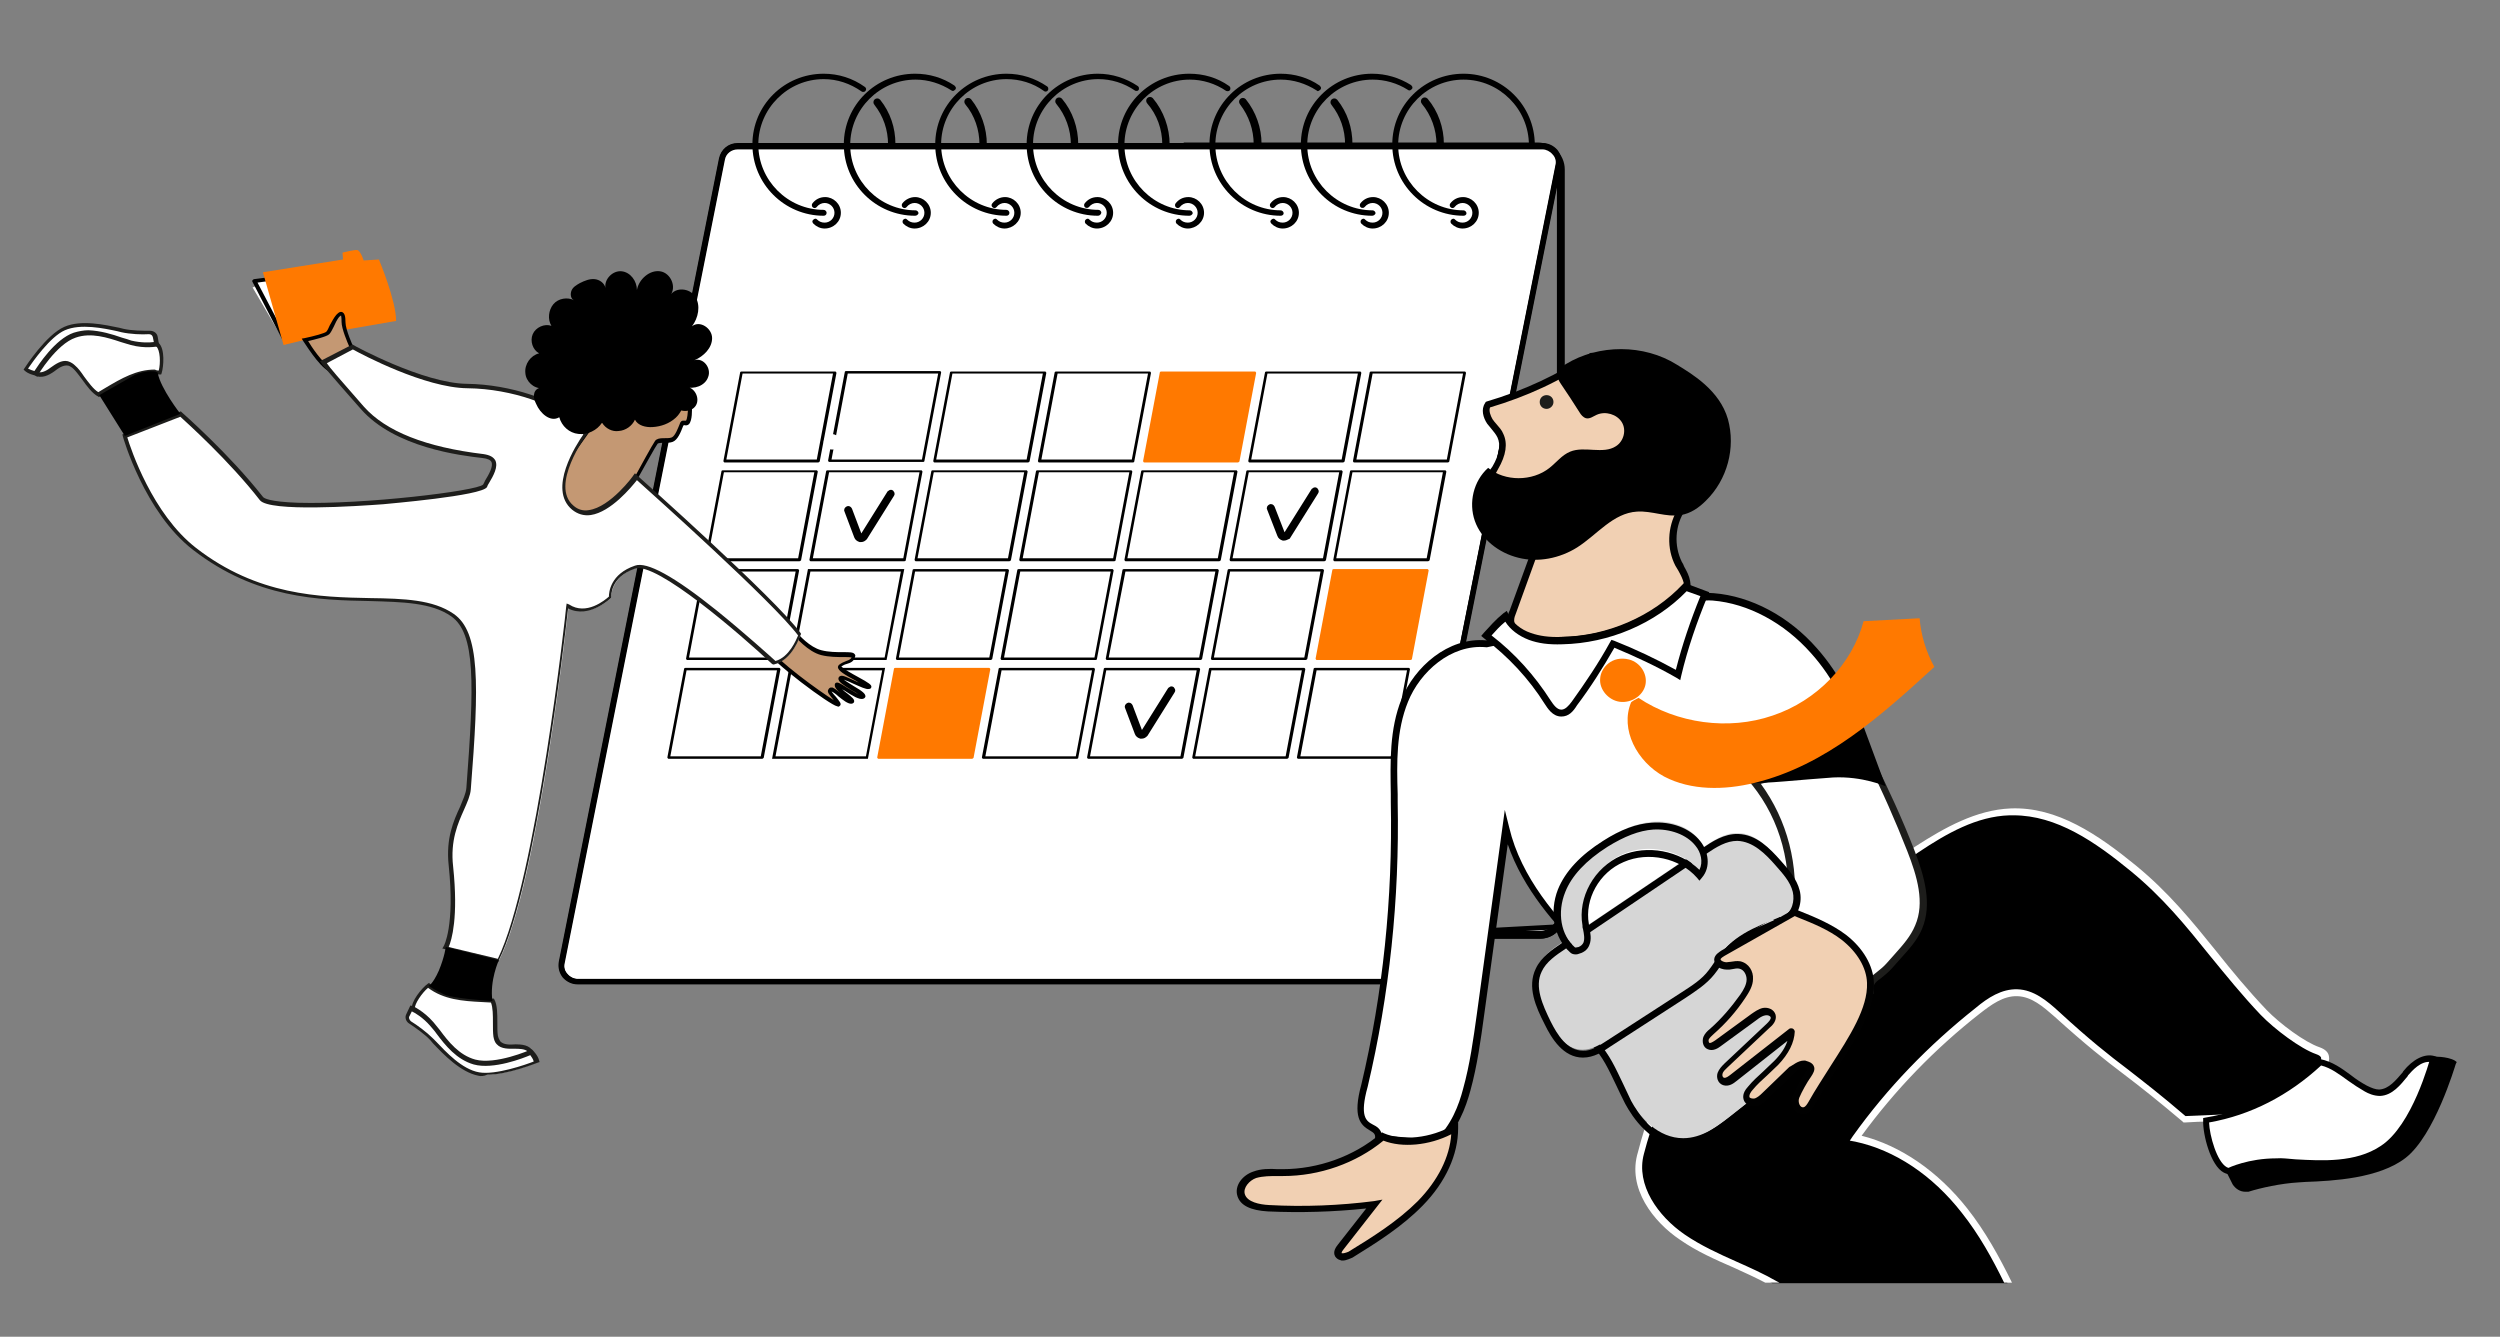 <?xml version="1.0" encoding="utf-8"?>
<!-- Generator: Adobe Illustrator 27.9.0, SVG Export Plug-In . SVG Version: 6.00 Build 0)  -->
<svg version="1.1" id="Calque_1" xmlns="http://www.w3.org/2000/svg" xmlns:xlink="http://www.w3.org/1999/xlink" x="0px" y="0px"
	 viewBox="0 0 508.7 272" style="enable-background:new 0 0 508.7 272;" xml:space="preserve">
<rect x="0" y="0" width="508.7" height="272" fill="#808080" stroke="none"/>
<style type="text/css">
	.st0{stroke:#000000;stroke-miterlimit:10;}
	.st1{fill:#FFFFFF;stroke:#000000;stroke-miterlimit:10;}
	.st2{fill:#FF7900;}
	.st3{fill:#FFFFFF;}
	.st4{fill:#C49873;}
	.st5{fill:#1D1E1C;}
	.st6{fill:#1D1D1B;}
	.st7{fill:#F1D0B3;}
	.st8{fill:#010101;}
	.st9{fill:#D6D6D6;}
</style>
<g id="spirale">
	<g id="Revision_week_00000176749059800284238450000015502006678158166185_">
		<g>
			<g>
				<path class="st0" d="M313.4,190.5h-28.2l-0.1-0.2L241.5,29.5h71.4c2.7,0,5,2.2,5,5V186C317.9,188.5,315.8,190.5,313.4,190.5z
					 M285.6,190h27.8c2.2,0,3.9-1.8,3.9-3.9V34.5c0-2.4-2-4.4-4.4-4.4h-70.7L285.6,190z"/>
				<g>
					<path d="M317.6,96.5c-0.2,0-0.3-0.1-0.3-0.3V34.5c0-2.4-2-4.4-4.4-4.4h-71c-0.2,0-0.3-0.1-0.3-0.3c0-0.2,0.1-0.3,0.3-0.3h71
						c2.7,0,5,2.2,5,5v61.7C317.9,96.4,317.7,96.5,317.6,96.5z"/>
					<path d="M317.6,96.8c-0.3,0-0.6-0.3-0.6-0.6V34.5c0-2.3-1.8-4.1-4.1-4.1h-71c-0.3,0-0.6-0.3-0.6-0.6c0-0.3,0.3-0.6,0.6-0.6h71
						c2.9,0,5.3,2.4,5.3,5.3v61.7C318.2,96.5,317.9,96.8,317.6,96.8z"/>
				</g>
				<g>
					<path class="st1" d="M285.4,190.3h28c1.4,0,2.6-0.6,3.3-1.7L285.4,190.3z"/>
					<path class="st0" d="M313.4,190.5h-28c-0.2,0-0.3-0.1-0.3-0.3s0.1-0.3,0.3-0.3h28c1.2,0,2.4-0.6,3.1-1.5
						c0.1-0.1,0.3-0.1,0.4-0.1c0.1,0.1,0.1,0.3,0.1,0.4C316.1,189.9,314.8,190.5,313.4,190.5z"/>
				</g>
				<g>
					<path class="st1" d="M284.4,197.1c-0.3,1.5-1.6,2.6-3.2,2.6H117.5c-2,0-3.6-1.9-3.2-3.9l32.6-163.5c0.3-1.5,1.6-2.6,3.2-2.6
						h163.8c2,0,3.6,1.9,3.2,3.9L284.4,197.1z"/>
					<g>
						<path d="M281.3,200H117.5c-1.1,0-2-0.5-2.7-1.3s-0.9-1.9-0.7-2.9l32.6-163.5c0.3-1.6,1.8-2.8,3.4-2.8h163.8
							c1.1,0,2,0.5,2.7,1.3s0.9,1.9,0.7,2.9l-32.6,163.5C284.4,198.8,282.9,200,281.3,200z M150.1,30c-1.4,0-2.6,1-2.9,2.4
							l-32.6,163.5c-0.2,0.9,0.1,1.8,0.6,2.5c0.6,0.7,1.4,1.1,2.3,1.1h163.8c1.4,0,2.6-1,2.9-2.4l0,0l32.6-163.5
							c0.2-0.9-0.1-1.8-0.6-2.5c-0.6-0.7-1.4-1.1-2.3-1.1C313.9,30,150.1,30,150.1,30z"/>
						<path d="M281.3,200.3H117.5c-1.1,0-2.2-0.5-3-1.4c-0.7-0.9-1-2-0.8-3.2l32.6-163.5c0.4-1.8,1.9-3.1,3.8-3.1h163.8
							c1.1,0,2.2,0.5,3,1.4c0.7,0.9,1,2,0.8,3.2L285,197.2C284.7,199,283.1,200.3,281.3,200.3z M150.1,30.4c-1.3,0-2.4,0.9-2.6,2.1
							L114.9,196c-0.2,0.8,0,1.6,0.6,2.2c0.5,0.6,1.3,1,2,1h163.8c1.3,0,2.4-0.9,2.6-2.1l32.6-163.5c0.2-0.8,0-1.6-0.6-2.2
							c-0.5-0.6-1.3-1-2-1C313.9,30.4,150.1,30.4,150.1,30.4z"/>
					</g>
				</g>
			</g>
			<g>
				<path d="M158.9,134.3h-19c-0.1,0-0.2,0-0.2-0.1c-0.1-0.1-0.1-0.1-0.1-0.2l3.4-18c0-0.1,0.1-0.2,0.3-0.2h19c0.1,0,0.2,0,0.2,0.1
					c0.1,0.1,0.1,0.1,0.1,0.2l-3.4,18C159.1,134.2,159,134.3,158.9,134.3z M140.2,133.8h18.4l3.3-17.5h-18.4L140.2,133.8z"/>
				<path d="M180.4,134.3h-19.5l3.5-18.5H184L180.4,134.3z M161.6,133.8H180l3.3-17.5h-18.4L161.6,133.8z"/>
				<path d="M201.6,134.3h-19c-0.1,0-0.2,0-0.2-0.1c-0.1-0.1-0.1-0.1-0.1-0.2l3.4-18c0-0.1,0.1-0.2,0.3-0.2h19c0.1,0,0.2,0,0.2,0.1
					c0.1,0.1,0.1,0.1,0.1,0.2l-3.4,18C201.8,134.2,201.7,134.3,201.6,134.3z M182.9,133.8h18.4l3.3-17.5h-18.4L182.9,133.8z"/>
				<path d="M222.9,134.3h-19c-0.1,0-0.2,0-0.2-0.1c-0.1-0.1-0.1-0.1-0.1-0.2l3.4-18c0-0.1,0.1-0.2,0.3-0.2h19c0.1,0,0.2,0,0.2,0.1
					c0.1,0.1,0.1,0.1,0.1,0.2l-3.4,18C223.2,134.2,223.1,134.3,222.9,134.3z M204.3,133.8h18.4l3.3-17.5h-18.4L204.3,133.8z"/>
				<path d="M244.3,134.3h-19c-0.1,0-0.2,0-0.2-0.1c-0.1-0.1-0.1-0.1-0.1-0.2l3.4-18c0-0.1,0.1-0.2,0.3-0.2h19c0.1,0,0.2,0,0.2,0.1
					c0.1,0.1,0.1,0.1,0.1,0.2l-3.4,18C244.5,134.2,244.4,134.3,244.3,134.3z M225.6,133.8H244l3.3-17.5H229L225.6,133.8z"/>
				<path d="M265.7,134.3h-19c-0.1,0-0.2,0-0.2-0.1c-0.1-0.1-0.1-0.1-0.1-0.2l3.4-18c0-0.1,0.1-0.2,0.3-0.2h19c0.1,0,0.2,0,0.2,0.1
					c0.1,0.1,0.1,0.1,0.1,0.2l-3.4,18C265.9,134.2,265.8,134.3,265.7,134.3z M247,133.8h18.4l3.3-17.5h-18.4L247,133.8z"/>
				<path class="st2" d="M287,134.3h-19c-0.1,0-0.2,0-0.2-0.1c-0.1-0.1-0.1-0.1-0.1-0.2l3.4-18c0-0.1,0.1-0.2,0.3-0.2h19
					c0.1,0,0.2,0,0.2,0.1c0.1,0.1,0.1,0.1,0.1,0.2l-3.4,18C287.3,134.2,287.1,134.3,287,134.3z"/>
				<path d="M155.1,154.4h-19c-0.1,0-0.2,0-0.2-0.1c-0.1-0.1-0.1-0.1-0.1-0.2l3.4-18c0-0.1,0.1-0.2,0.3-0.2h19c0.1,0,0.2,0,0.2,0.1
					c0.1,0.1,0.1,0.1,0.1,0.2l-3.4,18C155.3,154.3,155.2,154.4,155.1,154.4z M136.4,153.9h18.4l3.3-17.5h-18.4L136.4,153.9z"/>
				<path d="M176.6,154.4h-19.5l3.5-18.5h19.5L176.6,154.4z M157.8,153.9h18.4l3.3-17.5h-18.4L157.8,153.9z"/>
				<path class="st2" d="M197.8,154.4h-19c-0.1,0-0.2,0-0.2-0.1c-0.1-0.1-0.1-0.1-0.1-0.2l3.4-18c0-0.1,0.1-0.2,0.3-0.2h19
					c0.1,0,0.2,0,0.2,0.1c0.1,0.1,0.1,0.1,0.1,0.2l-3.4,18C198,154.3,197.9,154.4,197.8,154.4z"/>
				<path d="M219.1,154.4h-19c-0.1,0-0.2,0-0.2-0.1c-0.1-0.1-0.1-0.1-0.1-0.2l3.4-18c0-0.1,0.1-0.2,0.3-0.2h19c0.1,0,0.2,0,0.2,0.1
					c0.1,0.1,0.1,0.1,0.1,0.2l-3.4,18C219.4,154.3,219.3,154.4,219.1,154.4z M200.5,153.9h18.4l3.3-17.5h-18.4L200.5,153.9z"/>
				<path d="M240.5,154.4h-19c-0.1,0-0.2,0-0.2-0.1c-0.1-0.1-0.1-0.1-0.1-0.2l3.4-18c0-0.1,0.1-0.2,0.3-0.2h19c0.1,0,0.2,0,0.2,0.1
					c0.1,0.1,0.1,0.1,0.1,0.2l-3.4,18C240.7,154.3,240.6,154.4,240.5,154.4z M221.8,153.9h18.4l3.3-17.5h-18.4L221.8,153.9z"/>
				<path d="M261.9,154.4h-19c-0.1,0-0.2,0-0.2-0.1c-0.1-0.1-0.1-0.1-0.1-0.2l3.4-18c0-0.1,0.1-0.2,0.3-0.2h19c0.1,0,0.2,0,0.2,0.1
					c0.1,0.1,0.1,0.1,0.1,0.2l-3.4,18C262.1,154.3,262,154.4,261.9,154.4z M243.2,153.9h18.4l3.3-17.5h-18.4L243.2,153.9z"/>
				<path d="M283.2,154.4h-19c-0.1,0-0.2,0-0.2-0.1c-0.1-0.1-0.1-0.1-0.1-0.2l3.4-18c0-0.1,0.1-0.2,0.3-0.2h19c0.1,0,0.2,0,0.2,0.1
					c0.1,0.1,0.1,0.1,0.1,0.2l-3.4,18C283.5,154.3,283.4,154.4,283.2,154.4z M264.6,153.9H283l3.3-17.5h-18.4L264.6,153.9z"/>
				<path d="M166.5,94.1h-19c-0.1,0-0.2,0-0.2-0.1c-0.1-0.1-0.1-0.1-0.1-0.2l3.4-18c0-0.1,0.1-0.2,0.3-0.2h19c0.1,0,0.2,0,0.2,0.1
					c0.1,0.1,0.1,0.1,0.1,0.2l-3.4,18C166.7,94,166.6,94.1,166.5,94.1z M147.8,93.5h18.4l3.3-17.5h-18.4L147.8,93.5z"/>
				<path d="M187.8,94h-19c-0.1,0-0.2,0-0.2-0.1c-0.1-0.1-0.1-0.1-0.1-0.2l3.4-18c0-0.1,0.1-0.2,0.3-0.2h19c0.1,0,0.2,0,0.2,0.1
					c0.1,0.1,0.1,0.1,0.1,0.2l-3.4,18C188.1,93.9,188,94,187.8,94z M169.2,93.5h18.4l3.3-17.5h-18.4L169.2,93.5z"/>
				<path d="M209.2,94.1h-19c-0.1,0-0.2,0-0.2-0.1c-0.1-0.1-0.1-0.1-0.1-0.2l3.4-18c0-0.1,0.1-0.2,0.3-0.2h19c0.1,0,0.2,0,0.2,0.1
					c0.1,0.1,0.1,0.1,0.1,0.2l-3.4,18C209.4,94,209.3,94.1,209.2,94.1z M190.5,93.5h18.4l3.3-17.5h-18.4L190.5,93.5z"/>
				<path d="M230.5,94.1h-19c-0.1,0-0.2,0-0.2-0.1c-0.1-0.1-0.1-0.1-0.1-0.2l3.4-18c0-0.1,0.1-0.2,0.3-0.2h19c0.1,0,0.2,0,0.2,0.1
					c0.1,0.1,0.1,0.1,0.1,0.2l-3.4,18C230.8,94,230.7,94.1,230.5,94.1z M211.9,93.5h18.4l3.3-17.5h-18.4L211.9,93.5z"/>
				<path class="st2" d="M251.9,94.1h-19c-0.1,0-0.2,0-0.2-0.1c-0.1-0.1-0.1-0.1-0.1-0.2l3.4-18c0-0.1,0.1-0.2,0.3-0.2h19
					c0.1,0,0.2,0,0.2,0.1c0.1,0.1,0.1,0.1,0.1,0.2l-3.4,18C252.1,94,252,94.1,251.9,94.1z"/>
				<path d="M273.3,94.1h-19c-0.1,0-0.2,0-0.2-0.1c-0.1-0.1-0.1-0.1-0.1-0.2l3.4-18c0-0.1,0.1-0.2,0.3-0.2h19c0.1,0,0.2,0,0.2,0.1
					c0.1,0.1,0.1,0.1,0.1,0.2l-3.4,18C273.5,94,273.4,94.1,273.3,94.1z M254.6,93.5H273l3.3-17.5h-18.4L254.6,93.5z"/>
				<path d="M294.6,94.1h-19c-0.1,0-0.2,0-0.2-0.1c-0.1-0.1-0.1-0.1-0.1-0.2l3.4-18c0-0.1,0.1-0.2,0.3-0.2h19c0.1,0,0.2,0,0.2,0.1
					c0.1,0.1,0.1,0.1,0.1,0.2l-3.4,18C294.9,94,294.7,94.1,294.6,94.1z M276,93.5h18.4l3.3-17.5h-18.4L276,93.5z"/>
				<path d="M162.7,114.2h-19c-0.1,0-0.2,0-0.2-0.1c-0.1-0.1-0.1-0.1-0.1-0.2l3.4-18c0-0.1,0.1-0.2,0.3-0.2h19c0.1,0,0.2,0,0.2,0.1
					c0.1,0.1,0.1,0.1,0.1,0.2l-3.4,18C162.9,114.1,162.8,114.2,162.7,114.2z M144,113.6h18.4l3.3-17.5h-18.4L144,113.6z"/>
				<path d="M184,114.2h-19c-0.1,0-0.2,0-0.2-0.1c-0.1-0.1-0.1-0.1-0.1-0.2l3.4-18c0-0.1,0.1-0.2,0.3-0.2h19c0.1,0,0.2,0,0.2,0.1
					c0.1,0.1,0.1,0.1,0.1,0.2l-3.4,18C184.3,114.1,184.2,114.2,184,114.2z M165.4,113.6h18.4l3.3-17.5h-18.4L165.4,113.6z"/>
				<path d="M205.4,114.2h-19c-0.1,0-0.2,0-0.2-0.1c-0.1-0.1-0.1-0.1-0.1-0.2l3.4-18c0-0.1,0.1-0.2,0.3-0.2h19c0.1,0,0.2,0,0.2,0.1
					c0.1,0.1,0.1,0.1,0.1,0.2l-3.4,18C205.6,114.1,205.5,114.2,205.4,114.2z M186.7,113.6h18.4l3.3-17.5H190L186.7,113.6z"/>
				<path d="M226.7,114.2h-19c-0.1,0-0.2,0-0.2-0.1c-0.1-0.1-0.1-0.1-0.1-0.2l3.4-18c0-0.1,0.1-0.2,0.3-0.2h19c0.1,0,0.2,0,0.2,0.1
					c0.1,0.1,0.1,0.1,0.1,0.2l-3.4,18C227,114.1,226.9,114.2,226.7,114.2z M208.1,113.6h18.4l3.3-17.5h-18.4L208.1,113.6z"/>
				<path d="M248.1,114.2h-19c-0.1,0-0.2,0-0.2-0.1c-0.1-0.1-0.1-0.1-0.1-0.2l3.4-18c0-0.1,0.1-0.2,0.3-0.2h19c0.1,0,0.2,0,0.2,0.1
					c0.1,0.1,0.1,0.1,0.1,0.2l-3.4,18C248.3,114.1,248.2,114.2,248.1,114.2z M229.4,113.6h18.4l3.3-17.5h-18.4L229.4,113.6z"/>
				<path d="M290.6,114.2h-19c-0.1,0-0.2,0-0.2-0.1c-0.1-0.1-0.1-0.1-0.1-0.2l3.4-18c0-0.1,0.1-0.2,0.3-0.2h19c0.1,0,0.2,0,0.2,0.1
					c0.1,0.1,0.1,0.1,0.1,0.2l-3.4,18C290.8,114.1,290.7,114.2,290.6,114.2z M271.9,113.6h18.4l3.3-17.5h-18.4L271.9,113.6z"/>
				<path d="M269.5,114.2h-19c-0.1,0-0.2,0-0.2-0.1c-0.1-0.1-0.1-0.1-0.1-0.2l3.4-18c0-0.1,0.1-0.2,0.3-0.2h19c0.1,0,0.2,0,0.2,0.1
					c0.1,0.1,0.1,0.1,0.1,0.2l-3.4,18C269.7,114.1,269.6,114.2,269.5,114.2z M250.8,113.6h18.4l3.3-17.5h-18.4L250.8,113.6z"/>
			</g>
			<g>
				<path class="st0" d="M181.5,29.7c-0.2,0-0.3-0.1-0.3-0.3c0-3.1-1-6-2.9-8.4c-0.1-0.1-0.1-0.3,0-0.4s0.3-0.1,0.4,0
					c2,2.5,3,5.5,3,8.7C181.7,29.6,181.6,29.7,181.5,29.7z"/>
				<g>
					<path d="M167.6,43.6c-7.8,0-14.2-6.4-14.2-14.2s6.4-14.2,14.2-14.2c3,0,5.8,0.9,8.2,2.6c0.1,0.1,0.2,0.3,0.1,0.4
						c-0.1,0.1-0.3,0.2-0.4,0.1c-2.3-1.6-5-2.5-7.9-2.5c-7.5,0-13.6,6.1-13.6,13.6S160.1,43,167.6,43c0.2,0,0.3,0.1,0.3,0.3
						S167.7,43.6,167.6,43.6z"/>
					<path d="M167.6,43.9c-8,0-14.5-6.5-14.5-14.5S159.6,15,167.6,15c3,0,5.9,0.9,8.4,2.7c0.3,0.2,0.3,0.6,0.1,0.8
						c-0.1,0.1-0.2,0.2-0.4,0.2s-0.3,0-0.4-0.1c-2.3-1.6-4.9-2.5-7.7-2.5c-7.3,0-13.3,6-13.3,13.3s6,13.3,13.3,13.3
						c0.3,0,0.6,0.3,0.6,0.6C168.2,43.7,167.9,43.9,167.6,43.9z"/>
				</g>
				<path class="st0" d="M200.1,29.7c-0.2,0-0.3-0.1-0.3-0.3c0-3.1-1-6.1-3-8.5c-0.1-0.1-0.1-0.3,0-0.4s0.3-0.1,0.4,0
					c2,2.5,3.1,5.7,3.1,8.9C200.3,29.6,200.2,29.7,200.1,29.7z"/>
				<g>
					<path d="M186.2,43.6c-7.8,0-14.2-6.4-14.2-14.2s6.4-14.2,14.2-14.2c2.8,0,5.5,0.8,7.8,2.4c0.1,0.1,0.2,0.3,0.1,0.4
						c-0.1,0.1-0.3,0.2-0.4,0.1c-2.2-1.5-4.8-2.3-7.5-2.3c-7.5,0-13.6,6.1-13.6,13.6S178.7,43,186.2,43c0.2,0,0.3,0.1,0.3,0.3
						S186.3,43.6,186.2,43.6z"/>
					<path d="M186.2,43.9c-8,0-14.5-6.5-14.5-14.5S178.2,15,186.2,15c2.9,0,5.6,0.8,8,2.4c0.1,0.1,0.2,0.2,0.3,0.4
						c0,0.2,0,0.3-0.1,0.4s-0.2,0.2-0.4,0.3c-0.2,0-0.3,0-0.4-0.1c-2.2-1.4-4.7-2.2-7.3-2.2c-7.3,0-13.3,6-13.3,13.3
						s6,13.3,13.3,13.3c0.3,0,0.6,0.3,0.6,0.6C186.8,43.7,186.5,43.9,186.2,43.9z"/>
				</g>
				<path class="st0" d="M218.7,29.7c-0.2,0-0.3-0.1-0.3-0.3c0-3.1-1.1-6.2-3.1-8.6c-0.1-0.1-0.1-0.3,0-0.4s0.3-0.1,0.4,0
					c2.1,2.5,3.2,5.7,3.2,9C218.9,29.6,218.8,29.7,218.7,29.7z"/>
				<g>
					<path d="M204.8,43.6c-7.8,0-14.2-6.4-14.2-14.2s6.4-14.2,14.2-14.2c2.9,0,5.7,0.9,8.1,2.5c0.1,0.1,0.2,0.3,0.1,0.4
						c-0.1,0.1-0.3,0.2-0.4,0.1c-2.3-1.6-5-2.4-7.8-2.4c-7.5,0-13.6,6.1-13.6,13.6S197.3,43,204.8,43c0.2,0,0.3,0.1,0.3,0.3
						S204.9,43.6,204.8,43.6z"/>
					<path d="M204.8,43.9c-8,0-14.5-6.5-14.5-14.5S196.8,15,204.8,15c3,0,5.8,0.9,8.3,2.6c0.1,0.1,0.2,0.2,0.2,0.4
						c0,0.2,0,0.3-0.1,0.4c-0.2,0.3-0.6,0.3-0.8,0.1c-2.2-1.6-4.9-2.4-7.6-2.4c-7.3,0-13.3,6-13.3,13.3s6,13.3,13.3,13.3
						c0.3,0,0.6,0.3,0.6,0.6C205.4,43.7,205.1,43.9,204.8,43.9z"/>
				</g>
				<path class="st0" d="M237.3,29.7c-0.2,0-0.3-0.1-0.3-0.3c0-3.2-1.1-6.3-3.2-8.7c-0.1-0.1-0.1-0.3,0-0.4s0.3-0.1,0.4,0
					c2.1,2.5,3.3,5.8,3.3,9.1C237.5,29.6,237.4,29.7,237.3,29.7z"/>
				<g>
					<path d="M223.4,43.6c-7.8,0-14.2-6.4-14.2-14.2s6.4-14.2,14.2-14.2c2.8,0,5.6,0.8,7.9,2.4c0.1,0.1,0.2,0.3,0.1,0.4
						c-0.1,0.1-0.3,0.2-0.4,0.1c-2.3-1.5-4.9-2.3-7.6-2.3c-7.5,0-13.6,6.1-13.6,13.6S215.9,43,223.4,43c0.2,0,0.3,0.1,0.3,0.3
						S223.5,43.6,223.4,43.6z"/>
					<path d="M223.4,43.9c-8,0-14.5-6.5-14.5-14.5S215.4,15,223.4,15c2.9,0,5.7,0.9,8.1,2.5c0.3,0.2,0.3,0.5,0.2,0.8
						c-0.1,0.1-0.2,0.2-0.4,0.2s-0.3,0-0.4-0.1c-2.2-1.5-4.8-2.3-7.4-2.3c-7.3,0-13.3,6-13.3,13.3s6,13.3,13.3,13.3
						c0.3,0,0.6,0.3,0.6,0.6C224,43.7,223.7,43.9,223.4,43.9z"/>
				</g>
				<path class="st0" d="M255.9,29.7c-0.2,0-0.3-0.1-0.3-0.3c0-3.1-1-6-2.9-8.5c-0.1-0.1-0.1-0.3,0-0.4s0.3-0.1,0.4,0
					c2,2.5,3.1,5.6,3.1,8.8C256.2,29.6,256,29.7,255.9,29.7z"/>
				<g>
					<path d="M242,43.6c-7.8,0-14.2-6.4-14.2-14.2s6.4-14.2,14.2-14.2c2.8,0,5.6,0.8,7.9,2.4c0.1,0.1,0.2,0.3,0.1,0.4
						c-0.1,0.1-0.3,0.2-0.4,0.1c-2.2-1.5-4.9-2.3-7.6-2.3c-7.5,0-13.6,6.1-13.6,13.6S234.5,43,242,43c0.2,0,0.3,0.1,0.3,0.3
						S242.1,43.6,242,43.6z"/>
					<path d="M242,43.9c-8,0-14.5-6.5-14.5-14.5S234,15,242,15c2.9,0,5.7,0.8,8.1,2.5c0.3,0.2,0.3,0.5,0.2,0.8
						c-0.2,0.3-0.5,0.3-0.8,0.2c-2.2-1.5-4.8-2.3-7.4-2.3c-7.3,0-13.3,6-13.3,13.3s6,13.3,13.3,13.3c0.3,0,0.6,0.3,0.6,0.6
						C242.6,43.7,242.3,43.9,242,43.9z"/>
				</g>
				<path class="st0" d="M274.5,29.7c-0.2,0-0.3-0.1-0.3-0.3c0-3.1-1-6-2.9-8.4c-0.1-0.1-0.1-0.3,0-0.4s0.3-0.1,0.4,0
					c2,2.5,3,5.5,3,8.8C274.8,29.6,274.6,29.7,274.5,29.7z"/>
				<g>
					<path d="M260.6,43.6c-7.8,0-14.2-6.4-14.2-14.2s6.4-14.2,14.2-14.2c2.8,0,5.4,0.8,7.7,2.3c0.1,0.1,0.2,0.3,0.1,0.4
						s-0.3,0.2-0.4,0.1c-2.2-1.4-4.8-2.2-7.4-2.2c-7.5,0-13.6,6.1-13.6,13.6S253.1,43,260.6,43c0.2,0,0.3,0.1,0.3,0.3
						S260.7,43.6,260.6,43.6z"/>
					<path d="M260.6,43.9c-8,0-14.5-6.5-14.5-14.5S252.6,15,260.6,15c2.8,0,5.6,0.8,7.9,2.4c0.1,0.1,0.2,0.2,0.3,0.4
						c0,0.2,0,0.3-0.1,0.4s-0.2,0.2-0.4,0.3s-0.3,0-0.4-0.1c-2.2-1.4-4.7-2.2-7.3-2.2c-7.3,0-13.3,6-13.3,13.3s6,13.3,13.3,13.3
						c0.3,0,0.6,0.3,0.6,0.6C261.2,43.7,260.9,43.9,260.6,43.9z"/>
				</g>
				<path class="st0" d="M293.1,29.7c-0.2,0-0.3-0.1-0.3-0.3c0-3.1-1.1-6.2-3.1-8.6c-0.1-0.1-0.1-0.3,0-0.4s0.3-0.1,0.4,0
					c2.1,2.5,3.2,5.7,3.2,8.9C293.4,29.6,293.2,29.7,293.1,29.7z"/>
				<g>
					<path d="M279.2,43.6c-7.8,0-14.2-6.4-14.2-14.2s6.4-14.2,14.2-14.2c2.8,0,5.4,0.8,7.7,2.3c0.1,0.1,0.2,0.3,0.1,0.4
						s-0.3,0.2-0.4,0.1c-2.2-1.4-4.8-2.2-7.4-2.2c-7.5,0-13.6,6.1-13.6,13.6S271.7,43,279.2,43c0.2,0,0.3,0.1,0.3,0.3
						S279.4,43.6,279.2,43.6z"/>
					<path d="M279.2,43.9c-8,0-14.5-6.5-14.5-14.5S271.2,15,279.2,15c2.8,0,5.5,0.8,7.9,2.3c0.1,0.1,0.2,0.2,0.3,0.4
						c0,0.2,0,0.3-0.1,0.4s-0.2,0.2-0.4,0.3c-0.2,0-0.3,0-0.4-0.1c-2.2-1.4-4.7-2.1-7.2-2.1c-7.3,0-13.3,6-13.3,13.3
						s6,13.3,13.3,13.3c0.3,0,0.6,0.3,0.6,0.6C279.8,43.7,279.5,43.9,279.2,43.9z"/>
				</g>
				<g>
					<path d="M297.8,43.6c-7.8,0-14.2-6.4-14.2-14.2s6.4-14.2,14.2-14.2c7.8,0,14.2,6.4,14.2,14.2c0,0.2-0.1,0.3-0.3,0.3
						s-0.3-0.1-0.3-0.3c0-7.5-6.1-13.6-13.6-13.6s-13.6,6.1-13.6,13.6S290.3,43,297.8,43c0.2,0,0.3,0.1,0.3,0.3S298,43.6,297.8,43.6
						z"/>
					<path d="M297.8,43.9c-8,0-14.5-6.5-14.5-14.5S289.8,15,297.8,15s14.5,6.5,14.5,14.5c0,0.3-0.3,0.6-0.6,0.6s-0.6-0.3-0.6-0.6
						c0-7.3-6-13.3-13.3-13.3s-13.3,6-13.3,13.3s6,13.3,13.3,13.3c0.3,0,0.6,0.3,0.6,0.6C298.4,43.7,298.1,43.9,297.8,43.9z"/>
				</g>
				<g>
					<path d="M167.8,46.2c-0.8,0-1.6-0.3-2.1-0.9c-0.1-0.1-0.1-0.3,0-0.4c0.1-0.1,0.3-0.1,0.4,0c0.4,0.5,1.1,0.7,1.7,0.7
						c1.3,0,2.3-1,2.3-2.3s-1-2.3-2.3-2.3c-0.7,0-1.4,0.4-1.9,0.9c-0.1,0.1-0.3,0.1-0.4,0.1c-0.1-0.1-0.1-0.3-0.1-0.4
						c0.5-0.7,1.4-1.2,2.3-1.2c1.6,0,2.9,1.3,2.9,2.9C170.7,44.9,169.4,46.2,167.8,46.2z"/>
					<path d="M167.8,46.5c-0.9,0-1.7-0.4-2.3-1c-0.1-0.1-0.2-0.3-0.2-0.4c0-0.2,0.1-0.3,0.2-0.4c0.1-0.1,0.3-0.2,0.4-0.2
						c0.2,0,0.3,0.1,0.4,0.2c0.4,0.4,0.9,0.6,1.5,0.6c1.1,0,2-0.9,2-2s-0.9-2-2-2c-0.6,0-1.2,0.3-1.6,0.8c-0.2,0.3-0.6,0.3-0.8,0.1
						c-0.1-0.1-0.2-0.2-0.2-0.4s0-0.3,0.1-0.4c0.6-0.8,1.5-1.3,2.6-1.3c1.7,0,3.2,1.4,3.2,3.2S169.6,46.5,167.8,46.5z M165.9,45.1
						l-0.2,0.2L165.9,45.1L165.9,45.1z"/>
				</g>
				<g>
					<path d="M186.1,46.2c-0.8,0-1.6-0.3-2.1-0.9c-0.1-0.1-0.1-0.3,0-0.4c0.1-0.1,0.3-0.1,0.4,0c0.4,0.5,1.1,0.7,1.7,0.7
						c1.3,0,2.3-1,2.3-2.3s-1-2.3-2.3-2.3c-0.7,0-1.4,0.4-1.9,0.9c-0.1,0.1-0.3,0.1-0.4,0.1c-0.1-0.1-0.1-0.3-0.1-0.4
						c0.5-0.7,1.4-1.2,2.3-1.2c1.6,0,2.9,1.3,2.9,2.9C189,44.9,187.7,46.2,186.1,46.2z"/>
					<path d="M186.1,46.5c-0.9,0-1.7-0.4-2.3-1c-0.2-0.2-0.2-0.6,0-0.8c0.1-0.1,0.3-0.2,0.4-0.2c0.2,0,0.3,0.1,0.4,0.2
						c0.4,0.4,0.9,0.6,1.5,0.6c1.1,0,2-0.9,2-2s-0.9-2-2-2c-0.6,0-1.2,0.3-1.6,0.8c-0.2,0.3-0.6,0.3-0.8,0.1
						c-0.1-0.1-0.2-0.2-0.2-0.4s0-0.3,0.1-0.4c0.6-0.8,1.6-1.3,2.6-1.3c1.7,0,3.2,1.4,3.2,3.2S187.9,46.5,186.1,46.5z"/>
				</g>
				<g>
					<path d="M204.4,46.2c-0.8,0-1.6-0.3-2.1-0.9c-0.1-0.1-0.1-0.3,0-0.4c0.1-0.1,0.3-0.1,0.4,0c0.4,0.5,1.1,0.7,1.7,0.7
						c1.3,0,2.3-1,2.3-2.3s-1-2.3-2.3-2.3c-0.7,0-1.4,0.4-1.9,0.9c-0.1,0.1-0.3,0.1-0.4,0.1c-0.1-0.1-0.1-0.3-0.1-0.4
						c0.5-0.7,1.4-1.2,2.3-1.2c1.6,0,2.9,1.3,2.9,2.9C207.3,44.9,206,46.2,204.4,46.2z"/>
					<path d="M204.4,46.5c-0.9,0-1.7-0.4-2.3-1c-0.2-0.2-0.2-0.6,0-0.8c0.1-0.1,0.3-0.2,0.4-0.2c0.2,0,0.3,0.1,0.4,0.2
						c0.4,0.4,0.9,0.6,1.5,0.6c1.1,0,2-0.9,2-2s-0.9-2-2-2c-0.6,0-1.2,0.3-1.6,0.8c-0.2,0.3-0.6,0.3-0.8,0.1
						c-0.3-0.2-0.3-0.6-0.1-0.8c0.6-0.8,1.6-1.3,2.6-1.3c1.7,0,3.2,1.4,3.2,3.2S206.1,46.5,204.4,46.5z M202.5,45.1l-0.2,0.2
						L202.5,45.1L202.5,45.1z"/>
				</g>
				<g>
					<path d="M223.2,46.2c-0.8,0-1.6-0.3-2.1-0.9c-0.1-0.1-0.1-0.3,0-0.4c0.1-0.1,0.3-0.1,0.4,0c0.4,0.5,1.1,0.7,1.7,0.7
						c1.3,0,2.3-1,2.3-2.3s-1-2.3-2.3-2.3c-0.7,0-1.4,0.4-1.9,0.9c-0.1,0.1-0.3,0.1-0.4,0.1c-0.1-0.1-0.1-0.3-0.1-0.4
						c0.5-0.7,1.4-1.2,2.3-1.2c1.6,0,2.9,1.3,2.9,2.9C226.1,44.9,224.8,46.2,223.2,46.2z"/>
					<path d="M223.2,46.5c-0.9,0-1.7-0.4-2.3-1c-0.2-0.2-0.2-0.6,0-0.8c0.1-0.1,0.3-0.2,0.4-0.2c0.2,0,0.3,0.1,0.4,0.2
						c0.4,0.4,0.9,0.6,1.5,0.6c1.1,0,2-0.9,2-2s-0.9-2-2-2c-0.6,0-1.2,0.3-1.6,0.8c-0.1,0.1-0.2,0.2-0.4,0.2s-0.3,0-0.4-0.1
						c-0.1-0.1-0.2-0.2-0.2-0.4s0-0.3,0.1-0.4c0.6-0.8,1.5-1.3,2.6-1.3c1.7,0,3.2,1.4,3.2,3.2S225,46.5,223.2,46.5z M221.3,45.1
						l-0.2,0.2L221.3,45.1L221.3,45.1z"/>
				</g>
				<g>
					<path d="M241.7,46.2c-0.8,0-1.6-0.3-2.1-0.9c-0.1-0.1-0.1-0.3,0-0.4c0.1-0.1,0.3-0.1,0.4,0c0.4,0.5,1.1,0.7,1.7,0.7
						c1.3,0,2.3-1,2.3-2.3s-1-2.3-2.3-2.3c-0.7,0-1.4,0.4-1.9,0.9c-0.1,0.1-0.3,0.1-0.4,0.1c-0.1-0.1-0.1-0.3-0.1-0.4
						c0.5-0.7,1.4-1.2,2.3-1.2c1.6,0,2.9,1.3,2.9,2.9C244.5,44.9,243.3,46.2,241.7,46.2z"/>
					<path d="M241.7,46.5c-0.9,0-1.7-0.4-2.3-1c-0.2-0.2-0.2-0.6,0-0.8c0.1-0.1,0.3-0.2,0.4-0.2c0.2,0,0.3,0.1,0.4,0.2
						c0.4,0.4,0.9,0.6,1.5,0.6c1.1,0,2-0.9,2-2s-0.9-2-2-2c-0.6,0-1.2,0.3-1.6,0.8c-0.2,0.3-0.6,0.3-0.8,0.1
						c-0.1-0.1-0.2-0.2-0.2-0.4s0-0.3,0.1-0.4c0.6-0.8,1.5-1.3,2.6-1.3c1.7,0,3.2,1.4,3.2,3.2S243.4,46.5,241.7,46.5z M239.8,45.1
						l-0.2,0.2L239.8,45.1L239.8,45.1z"/>
				</g>
				<g>
					<path d="M261,46.2c-0.8,0-1.6-0.3-2.1-0.9c-0.1-0.1-0.1-0.3,0-0.4c0.1-0.1,0.3-0.1,0.4,0c0.4,0.5,1.1,0.7,1.7,0.7
						c1.3,0,2.3-1,2.3-2.3s-1-2.3-2.3-2.3c-0.7,0-1.4,0.4-1.9,0.9c-0.1,0.1-0.3,0.1-0.4,0.1c-0.1-0.1-0.1-0.3-0.1-0.4
						c0.5-0.7,1.4-1.2,2.3-1.2c1.6,0,2.9,1.3,2.9,2.9C263.9,44.9,262.6,46.2,261,46.2z"/>
					<path d="M261,46.5c-0.9,0-1.7-0.4-2.3-1c-0.1-0.1-0.2-0.3-0.2-0.4c0-0.2,0.1-0.3,0.2-0.4c0.1-0.1,0.3-0.2,0.4-0.2
						c0.2,0,0.3,0.1,0.4,0.2c0.4,0.4,0.9,0.6,1.5,0.6c1.1,0,2-0.9,2-2s-0.9-2-2-2c-0.6,0-1.2,0.3-1.6,0.8c-0.2,0.3-0.6,0.3-0.8,0.1
						c-0.1-0.1-0.2-0.2-0.2-0.4s0-0.3,0.1-0.4c0.6-0.8,1.5-1.3,2.6-1.3c1.7,0,3.2,1.4,3.2,3.2S262.8,46.5,261,46.5z M259,41.8
						L259,41.8l0.2,0.1L259,41.8z"/>
				</g>
				<g>
					<path d="M279.3,46.2c-0.8,0-1.6-0.3-2.1-0.9c-0.1-0.1-0.1-0.3,0-0.4c0.1-0.1,0.3-0.1,0.4,0c0.4,0.5,1.1,0.7,1.7,0.7
						c1.3,0,2.3-1,2.3-2.3s-1-2.3-2.3-2.3c-0.7,0-1.4,0.4-1.9,0.9c-0.1,0.1-0.3,0.1-0.4,0.1c-0.1-0.1-0.1-0.3-0.1-0.4
						c0.5-0.7,1.4-1.2,2.3-1.2c1.6,0,2.9,1.3,2.9,2.9C282.2,44.9,280.9,46.2,279.3,46.2z"/>
					<path d="M279.3,46.5c-0.9,0-1.7-0.4-2.3-1c-0.2-0.2-0.2-0.6,0-0.8c0.1-0.1,0.3-0.2,0.4-0.2c0.2,0,0.3,0.1,0.4,0.2
						c0.4,0.4,0.9,0.6,1.5,0.6c1.1,0,2-0.9,2-2s-0.9-2-2-2c-0.6,0-1.2,0.3-1.6,0.8c-0.1,0.1-0.2,0.2-0.4,0.2c-0.2,0-0.3,0-0.4-0.1
						s-0.2-0.2-0.2-0.4s0-0.3,0.1-0.4c0.6-0.8,1.5-1.3,2.6-1.3c1.7,0,3.2,1.4,3.2,3.2S281.1,46.5,279.3,46.5z M277.4,45.1l-0.2,0.2
						L277.4,45.1L277.4,45.1z"/>
				</g>
				<g>
					<path d="M297.6,46.2c-0.8,0-1.6-0.3-2.1-0.9c-0.1-0.1-0.1-0.3,0-0.4c0.1-0.1,0.3-0.1,0.4,0c0.4,0.5,1.1,0.7,1.7,0.7
						c1.3,0,2.3-1,2.3-2.3s-1-2.3-2.3-2.3c-0.7,0-1.4,0.4-1.9,0.9c-0.1,0.1-0.3,0.1-0.4,0.1c-0.1-0.1-0.1-0.3-0.1-0.4
						c0.5-0.7,1.4-1.2,2.3-1.2c1.6,0,2.9,1.3,2.9,2.9C300.5,44.9,299.2,46.2,297.6,46.2z"/>
					<path d="M297.6,46.5c-0.9,0-1.7-0.4-2.3-1c-0.2-0.2-0.2-0.6,0-0.8c0.1-0.1,0.3-0.2,0.4-0.2c0.2,0,0.3,0.1,0.4,0.2
						c0.4,0.4,0.9,0.6,1.5,0.6c1.1,0,2-0.9,2-2s-0.9-2-2-2c-0.6,0-1.2,0.3-1.6,0.8c-0.2,0.3-0.6,0.3-0.8,0.1
						c-0.1-0.1-0.2-0.2-0.2-0.4s0-0.3,0.1-0.4c0.6-0.8,1.5-1.3,2.6-1.3c1.7,0,3.2,1.4,3.2,3.2S299.4,46.5,297.6,46.5z M295.6,41.8
						L295.6,41.8l0.2,0.1L295.6,41.8z"/>
				</g>
			</g>
			<g>
				<path class="st0" d="M261.3,109.5c-0.1,0-0.1,0-0.2,0c-0.3-0.1-0.6-0.3-0.7-0.6l-2.1-5.4c-0.1-0.1,0-0.3,0.2-0.4
					c0.1-0.1,0.3,0,0.4,0.2l2.1,5.4c0,0.1,0.1,0.2,0.3,0.3c0.1,0,0.2,0,0.3-0.1l5.7-9.1c0.1-0.1,0.3-0.2,0.4-0.1s0.2,0.3,0.1,0.4
					l-5.7,9.1l0,0C261.8,109.3,261.6,109.5,261.3,109.5z"/>
				<path class="st0" d="M232.3,149.8c-0.1,0-0.1,0-0.2,0c-0.3-0.1-0.6-0.3-0.7-0.6l-2-5.3c-0.1-0.1,0-0.3,0.2-0.4
					c0.1-0.1,0.3,0,0.4,0.2l2,5.3c0,0.1,0.1,0.2,0.3,0.2c0.1,0,0.2,0,0.3-0.1l5.5-8.8c0.1-0.1,0.3-0.2,0.4-0.1
					c0.1,0.1,0.2,0.3,0.1,0.4l-5.5,8.8l0,0C232.8,149.7,232.6,149.8,232.3,149.8z"/>
				<path class="st0" d="M175.2,109.8c-0.1,0-0.1,0-0.2,0c-0.3-0.1-0.6-0.3-0.7-0.6l-2-5.3c-0.1-0.1,0-0.3,0.2-0.4
					c0.1-0.1,0.3,0,0.4,0.2l2,5.3c0,0.1,0.1,0.2,0.3,0.2c0.1,0,0.2,0,0.3-0.1l5.5-8.8c0.1-0.1,0.3-0.2,0.4-0.1
					c0.1,0.1,0.2,0.3,0.1,0.4l-5.5,8.8l0,0C175.7,109.7,175.5,109.8,175.2,109.8z"/>
			</g>
		</g>
		<g>
			<g>
				<g>
					<g>
						<path class="st1" d="M318.9,109.3c0,0,0.2-3,1.4-2.6C321.5,107,321.2,110.3,318.9,109.3z"/>
					</g>
				</g>
			</g>
		</g>
		<g>
			<g>
				<g>
					<path class="st0" d="M146.1,153.7L146.1,153.7L146.1,153.7z"/>
				</g>
			</g>
			<g>
				<g>
					<path class="st0" d="M182.7,104.3L182.7,104.3L182.7,104.3z M180.3,103.2L180.3,103.2L180.3,103.2z"/>
				</g>
			</g>
		</g>
	</g>
</g>
<g id="fille">
	<g>
		<g>
			<polygon class="st3" points="54.5,57.1 51.4,58.5 58.2,70.1 			"/>
			<g>
				<path class="st3" d="M51.8,57.2L57.9,69l-3-12.2L51.8,57.2z"/>
				<path d="M57.5,69.2l-6.1-11.8c-0.1-0.1-0.1-0.3,0-0.4c0.1-0.1,0.2-0.2,0.3-0.2l3.1-0.4c0.2,0,0.4,0.1,0.5,0.3l3,12.2
					c0,0.2-0.1,0.4-0.3,0.5h-0.1C57.7,69.4,57.6,69.3,57.5,69.2z M52.4,57.5l4.3,8.2l-2.1-8.5L52.4,57.5z"/>
			</g>
			<g>
				<path class="st2" d="M70.8,67l-13.1,3.2l-4.2-14.8l16.3-2.6l-0.1-1.4c0,0,2.8-0.7,3.1-0.5c0.3,0.2,0.6,0.6,0.9,1.3L74,53
					l3.1-0.2c0,0,3.5,8.3,3.5,12.5L70.8,67z"/>
			</g>
			<path class="st3" d="M121.7,88.5c0,0,2.4-2.2,2.2-4c-0.2-1.8-0.1-3.3,1.8-4.6c1.9-1.2,13.1-0.7,13.8,0c0.8,0.7,1,5.2,0.2,6
				c-0.2,0.2-0.9-0.1-1.1,0.2c-0.2,0.4-0.9,2.9-1.9,3.3c-0.9,0.4-2.7-0.1-3.3,0.6s-4.1,7.3-4.1,7.3S122.7,90.9,121.7,88.5"/>
			<g>
				<path class="st4" d="M129.3,97.2c0,0,2.4,2,2.4,1.9c-0.3-0.3-42.8,30.9-12.5-10.9l2.3-2.6c0,0,2.5,0.5,2.3-1.2
					c-0.2-1.9,0-3.5,1.9-4.7c2-1.3,13.2-0.7,14,0s1,5.3,0.2,6.2c-0.2,0.2-0.4,0.1-0.6,0.1c-0.2,0-0.4,0-0.4,0.1s-0.1,0.2-0.2,0.4
					c-0.3,0.9-1,2.6-1.8,2.9c-0.4,0.2-1,0.2-1.5,0.2c-0.7,0-1.4,0-1.7,0.4c-0.6,0.7-4.1,7.2-4.1,7.2l-0.1,0.1
					C129.4,97.3,129.4,97.3,129.3,97.2z"/>
				<path d="M108.5,109.8c-1.3-1.4-1.7-5.1,10.3-21.7c0.1-0.1,2.3-2.6,2.4-2.7l0.2-0.1h0.2c1.1,0.1,1.5-0.1,1.6-0.2
					c0,0,0.2-0.2,0.1-0.5c-0.2-1.8-0.1-3.7,2.1-5.1c1.9-1.3,13.4-0.9,14.5,0c0.7,0.6,0.8,2.4,0.9,3.2c0,0.7,0.1,2.8-0.6,3.6
					c-0.3,0.3-0.7,0.3-1,0.2h-0.1c0,0.1,0,0.1-0.1,0.2c-0.5,1.3-1.1,2.8-2.1,3.2c-0.5,0.2-1.1,0.2-1.7,0.2c-0.5,0-1.2,0-1.4,0.2
					c-0.4,0.5-2.7,4.7-4,7c0.6,0.5,1.6,1.3,1.9,1.6l0.1,0.1l-0.3,0.4l0.1,0.3c-0.1,0.1-0.9,0.5-1.7,1.1c-7.2,4.7-15.5,9.8-19.6,9.8
					C109.7,110.5,109,110.3,108.5,109.8z M129,97l0.2-0.3l0.1,0.1c0.7-1.3,3.5-6.4,4-7.1c0.7-0.9,2.5-0.3,3.4-0.7
					c0.7-0.3,1.3-2,1.6-2.7c0.1-0.2,0.1-0.4,0.2-0.4c0.2-0.4,0.6-0.3,0.8-0.3c0.1,0,0.3,0,0.3,0c0.2-0.3,0.4-1.4,0.4-3
					c-0.1-1.4-0.3-2.4-0.6-2.6c-0.9-0.6-11.7-1.1-13.5,0.1c-1.7,1.1-1.9,2.5-1.7,4.3c0.1,0.6-0.2,1-0.4,1.2
					c-0.6,0.6-1.6,0.5-2.2,0.5c-0.5,0.5-2.1,2.3-2.1,2.4c-11.3,15.6-11.4,19.7-10.4,20.7c1.7,1.8,8.6-1.4,20.5-9.2
					c0.6-0.4,1-0.7,1.3-0.9C128.7,97.4,128.8,97.3,129,97z M129.2,97L129.2,97L129.2,97z"/>
			</g>
			<path class="st5" d="M138.6,83.5c-0.1,0.1-0.2,0.1-0.4,0.1c-0.1-0.1-0.2-0.2-0.1-0.3c0.1-0.1,0.2-0.1,0.4-0.1
				S138.7,83.3,138.6,83.5"/>
			<path class="st5" d="M66.8,75.2c-2.1-1.3-4.8-5.8-4.9-6v-0.1L62,69c1.1-0.2,4.1-1,4.6-1.4c0.2-0.3,0.5-0.8,0.8-1.4
				c0.3-0.7,0.7-1.5,1.2-2.1c0.4-0.4,0.7-0.6,0.9-0.5c0.4,0.1,0.5,0.7,0.5,1.9c0,1.5,1.6,5.1,1.6,5.1v0.1c-0.1,0.2-1.6,4-3.4,4.7
				c-0.4,0.1-0.8,0.1-1.2-0.1C67,75.3,66.9,75.2,66.8,75.2z"/>
			<path class="st3" d="M170.7,90.8c-0.5,0.7-1.5,0.9-2.3,0.4s-1-1.4-0.5-2.2c0.5-0.7,1.5-0.9,2.3-0.4
				C170.9,89.1,171.2,90,170.7,90.8"/>
			<g>
				<path class="st4" d="M161.2,128.2c0,0,2.8,3.7,5.9,4.5c3,0.8,6.8,0,6.6,0.8c-0.3,1.3-1.7,1-2.7,1.9c-0.9,0.8,7.3,4.2,6,4.5
					c-1,0.2-5.9-2.9-5.9-2s5.9,3.6,4.6,3.9c-1.3,0.3-5.7-3.5-5.3-2.3s4.1,3.2,2.9,3.3c-1.2,0.1-4.2-3.5-4.5-2.4
					c-0.2,0.6,2.7,3.1,1.7,2.9c-1.1-0.2-12.7-8.4-15.2-12.2c0,0,0.8-1.1,4.1-2.2C162.7,127.7,161.2,128.2,161.2,128.2"/>
				<path d="M170.3,143.7c-1.3-0.2-13-8.7-15.5-12.4l-0.2-0.2l0.2-0.2c0-0.1,0.9-1.3,4.3-2.4c0.6-0.2,1-0.3,1.4-0.5l0,0l0.9-0.3l0,0
					c0.4-0.1,0.4,0,0.5,0.2s0,0.3-0.1,0.4c0.8,1,3,3.4,5.3,4c1.5,0.4,3.2,0.4,4.4,0.4c1.4,0,2.1,0,2.4,0.4c0.1,0.1,0.2,0.3,0.1,0.5
					c-0.2,1-1,1.3-1.7,1.5c-0.4,0.1-0.8,0.3-1.1,0.5c0.4,0.5,2.2,1.5,3.3,2.1c2.4,1.3,2.9,1.7,2.8,2.1c0,0.1-0.1,0.4-0.5,0.4
					c-0.6,0.1-1.6-0.4-3.2-1.1c-0.6-0.3-1.3-0.6-1.9-0.8c0.5,0.4,1.4,0.9,2,1.3c1.9,1.1,2.4,1.6,2.4,2.1c0,0.1-0.1,0.4-0.5,0.5
					c-0.8,0.2-2.1-0.6-3.8-1.7c-0.2-0.1-0.4-0.2-0.5-0.3c0.3,0.3,0.7,0.6,1.1,0.9c1,0.8,1.5,1.2,1.4,1.7c0,0.1-0.2,0.4-0.6,0.4
					c-0.7,0-1.6-0.7-2.6-1.5c-0.4-0.4-1.1-0.9-1.4-1c0.2,0.3,0.6,0.8,0.9,1.1c0.7,0.9,1.1,1.3,0.9,1.7c-0.1,0.1-0.2,0.3-0.5,0.3
					C170.4,143.7,170.4,143.7,170.3,143.7z M171.1,141.1C171.1,141.1,171.2,141.1,171.1,141.1c-0.6-0.5-1.1-1-1.2-1.4
					c-0.1-0.4,0-0.6,0.1-0.7c0.4-0.3,0.9,0,2.3,0.9c0.7,0.4,1.7,1,2.4,1.4c-0.4-0.3-0.9-0.6-1.3-0.8c-2-1.2-2.8-1.8-2.8-2.4
					c0-0.2,0.1-0.4,0.3-0.5c0.5-0.3,1.2,0.1,3.2,1c0.2,0.1,0.4,0.2,0.7,0.3c-0.2-0.1-0.4-0.2-0.5-0.3c-2.6-1.4-3.7-2.1-3.8-2.8
					c0-0.2,0.1-0.4,0.2-0.5c0.5-0.4,1-0.6,1.5-0.8c0.6-0.2,0.9-0.4,1.1-0.7c-0.3-0.1-1-0.1-1.6-0.1c-1.3,0-3,0-4.6-0.4
					c-2.7-0.7-5.2-3.6-5.9-4.5c-0.3,0.1-0.9,0.3-1.7,0.5c-2.3,0.8-3.3,1.5-3.7,1.9c2.5,3.4,11,9.5,13.9,11.3l-0.1-0.1
					c-0.8-1-1.3-1.5-1.1-2c0.1-0.2,0.2-0.4,0.5-0.5c0.1,0,0.1,0,0.2,0C169.5,139.8,170.1,140.3,171.1,141.1z"/>
			</g>
			<g>
				<path class="st4" d="M71.6,70.7c0,0-1.6-3.6-1.6-5.2s-0.3-2.3-1.2-1.3c-0.9,1-1.5,2.9-2,3.5s-4.6,1.5-4.6,1.5s2.9,5,5.1,6.1
					L71.6,70.7"/>
				<path d="M67,75.6c-2.2-1.1-5.1-6-5.3-6.2l-0.3-0.5l0.6-0.1c1.9-0.4,4.1-1,4.4-1.3c0.2-0.2,0.5-0.8,0.7-1.3
					c0.4-0.7,0.8-1.5,1.3-2.1c0.2-0.2,0.7-0.8,1.2-0.6s0.7,0.8,0.7,2.1c0,1.5,1.6,5,1.6,5l0.1,0.3l-4.8,5L67,75.6z M69.5,65.5
					c0-1-0.1-1.3-0.1-1.3s-0.2,0.1-0.4,0.3c-0.4,0.5-0.8,1.3-1.1,2c-0.3,0.6-0.6,1.2-0.9,1.5c-0.5,0.5-3,1.1-4.3,1.4
					c0.7,1.2,2.8,4.3,4.4,5.3l4-4.1C70.7,69.7,69.5,66.9,69.5,65.5z"/>
			</g>
		</g>
		<ellipse class="st3" cx="137.7" cy="81.3" rx="0.4" ry="0.3"/>
		<g>
			<path class="st3" d="M32.6,75.8c0.4-1.3,0.6-4.7-0.5-5.6c-1.1-1-2.8,0.2-4.1-0.3c-3.6-1.5-7.4-3.1-11.3-2.4
				c-2.2,0.4-4.3,1.6-5.9,3.1C9.3,72.1,8.1,74,7.3,76c1,0.7,2.4,0,3.3-0.7s2.1-1.5,3.3-1.3c0.5,0.1,1,0.4,1.3,0.8
				c1.4,1.3,3.2,4.7,4.9,5.5C24.3,78,27.9,75.4,32.6,75.8z"/>
			<path class="st6" d="M20,80.7c-1.2-0.6-2.3-2.1-3.3-3.5c-0.6-0.8-1.2-1.6-1.7-2.1c-0.4-0.4-0.8-0.6-1.1-0.7c-1-0.2-2,0.5-2.9,1.2
				c-1,0.7-2.6,1.6-4,0.7l-0.3-0.2l0.1-0.3c1-2.3,2.2-4.1,3.7-5.5c1.7-1.7,3.9-2.8,6.1-3.3c3.8-0.7,7.5,0.7,11.5,2.4
				c0.5,0.2,1.1,0.1,1.7,0c0.8-0.1,1.8-0.3,2.5,0.4c1.3,1.2,1,4.8,0.6,6.1l-0.1,0.3h-0.3c-3.9-0.3-7.1,1.5-10.5,3.5
				c-0.6,0.3-1.1,0.7-1.7,1l-0.2,0.1L20,80.7z M32.3,75.4c0.4-1.5,0.3-4.2-0.5-4.9c-0.4-0.4-1.1-0.3-1.8-0.2
				c-0.7,0.1-1.5,0.2-2.2-0.1c-3.9-1.7-7.5-3-11.1-2.4c-2,0.4-4,1.4-5.6,3c-1.3,1.3-2.4,2.9-3.4,4.9c0.9,0.3,2.1-0.5,2.6-0.9
				c1-0.7,2.2-1.6,3.5-1.3c0.7,0.2,1.2,0.6,1.5,0.9c0.6,0.5,1.2,1.3,1.8,2.2c0.9,1.2,1.9,2.6,2.9,3.2c0.5-0.3,1-0.6,1.5-0.9
				c3.2-1.9,6.3-3.7,10-3.7C31.9,75.4,32.1,75.4,32.3,75.4z"/>
		</g>
		<g>
			<path class="st3" d="M31.5,68.5l0.3,1.4c0,0-2.3,0.5-5.2-0.3s-7.3-2.9-11.4-1.5S7.3,76,7.3,76s-1.4-0.3-2-0.9
				c0,0,4.3-6.7,7.9-8.2s9.1-0.1,11.7,0.4c1.8,0.4,4.2,0.4,5.5,0.4C30.9,67.6,31.4,68,31.5,68.5z"/>
			<path class="st6" d="M7.2,76.4c-0.1,0-1.5-0.3-2.2-1l-0.2-0.2L5,74.9c0.2-0.3,4.4-6.8,8.1-8.4c3.4-1.5,8.3-0.4,11.2,0.2l0.8,0.2
				c1.7,0.4,4,0.4,5.4,0.4c0.8,0,1.5,0.5,1.6,1.3l0.3,1.8L32,70.5c-0.1,0-2.4,0.5-5.4-0.3c-0.6-0.2-1.3-0.4-2-0.6
				c-2.7-0.9-6.1-2-9.2-0.9c-3.9,1.3-7.7,7.6-7.7,7.7l-0.1,0.3L7.2,76.4z M24.8,68.7c0.7,0.2,1.4,0.4,1.9,0.6
				c2.1,0.5,3.8,0.4,4.6,0.3l-0.2-1C31,68.2,30.7,68,30.3,68c-1.4,0.1-3.8,0-5.6-0.4l-0.8-0.2c-2.8-0.6-7.5-1.6-10.7-0.2
				c-3,1.3-6.6,6.5-7.5,7.8c0.4,0.2,0.9,0.4,1.3,0.5c0.8-1.2,4.2-6.5,8-7.8c1-0.3,2-0.5,3-0.5C20.5,67.3,22.8,68,24.8,68.7z"/>
		</g>
		<g>
			<path class="st3" d="M87.2,200.6c-1.2,0.9-3.3,3.5-3.1,4.9c0.2,1.4,2.4,1.3,3.2,2.5c2,3.2,4.2,6.6,7.7,8.1c2.1,0.9,4.5,1,6.7,0.6
				s4.4-1.3,6.3-2.5c-0.4-1.1-1.9-1.3-3.1-1.3s-2.6,0.1-3.4-0.7c-0.3-0.4-0.5-0.9-0.6-1.4c-0.3-1.8,0.3-5.6-0.6-7.2
				C95.3,203.4,90.8,203.5,87.2,200.6z"/>
			<path class="st6" d="M94.9,216.5c-3.6-1.5-5.7-4.6-7.9-8.3c-0.3-0.4-0.8-0.7-1.4-1c-0.8-0.3-1.6-0.7-1.8-1.7
				c-0.3-1.7,2.1-4.5,3.2-5.3l0.3-0.2l0.2,0.2c3,2.4,6.8,2.6,10.8,2.9c0.7,0,1.3,0.1,2,0.1h0.2l0.1,0.2c0.6,1.1,0.6,2.9,0.6,4.7
				c0,1,0,2,0.1,2.6c0.1,0.5,0.3,0.9,0.5,1.2c0.7,0.7,1.9,0.7,3.1,0.6c1.1,0,3,0.1,3.5,1.5l0.1,0.3l-0.3,0.2
				c-2.2,1.3-4.4,2.1-6.4,2.5c-0.8,0.1-1.7,0.2-2.5,0.2C97.8,217.4,96.2,217.1,94.9,216.5z M104.8,213.4c-1.2,0-2.8,0.1-3.7-0.9
				c-0.5-0.5-0.6-1.1-0.7-1.6c-0.1-0.7-0.1-1.7-0.1-2.8c0-1.5,0-3.1-0.4-4.1c-0.6,0-1.2-0.1-1.8-0.1c-4-0.2-7.8-0.5-11-2.9
				c-1.2,1-2.8,3.3-2.7,4.3c0.1,0.5,0.6,0.8,1.3,1.1c0.6,0.3,1.4,0.6,1.8,1.3c2.2,3.5,4.2,6.5,7.6,7.9c1.9,0.8,4.2,1,6.5,0.6
				c1.9-0.3,3.8-1.1,5.8-2.2C106.9,213.4,105.5,213.4,104.8,213.4z"/>
		</g>
		<g>
			<path class="st3" d="M83,206.6l0.6-1.3c0,0,2.2,0.9,4.2,3.2s4.4,6.6,8.7,7.8s11.5-2,11.5-2s1,1,1.2,1.9c0,0-7.7,3.1-11.7,2.4
				s-7.8-5.1-9.6-7c-1.3-1.4-3.2-2.7-4.4-3.5C83,207.7,82.8,207.1,83,206.6z"/>
			<path class="st6" d="M97.4,218.9c-3.7-0.7-7.2-4.4-9.3-6.6l-0.5-0.6c-1.2-1.3-3.1-2.6-4.3-3.4c-0.7-0.4-1-1.3-0.6-2l0.8-1.7
				l0.4,0.1c0.1,0,2.3,1,4.3,3.3c0.4,0.5,0.8,1,1.3,1.6c1.7,2.3,3.9,5.1,7.2,6c4.1,1.1,11.1-1.9,11.2-2l0.3-0.1l0.2,0.2
				c0,0,1.1,1.1,1.3,2.1l0.1,0.3l-0.3,0.1c-0.3,0.1-6.2,2.5-10.4,2.5C98.4,219,97.8,219,97.4,218.9z M107.9,214.7
				c-1.4,0.6-7.5,3-11.5,1.9c-3.5-1-5.8-3.9-7.6-6.3c-0.4-0.6-0.9-1.1-1.3-1.6c-1.4-1.6-3-2.6-3.7-2.9l-0.5,1c-0.2,0.3,0,0.7,0.3,1
				c1.3,0.8,3.2,2.2,4.5,3.5l0.6,0.6c2,2.1,5.3,5.7,8.8,6.3c3.3,0.6,9.6-1.6,11.1-2.2C108.5,215.5,108.1,215,107.9,214.7z"/>
		</g>
		<g>
			<path class="st3" d="M119.2,88.3c0,0-7.8,10.7-2.6,15.1c5.2,4.4,12.8-6.2,12.8-6.2s28,24.9,33.4,32.1c0,0-1.5,4.9-5.1,5.7
				c0,0-22.8-21.4-28.3-19.5c-5.4,2-5,6.1-5,6.1s-4.5,4.5-8.7,1.7c0,0-6.1,56.2-14.1,72l-10.9-2.6c0,0,2.4-3.9,1.1-16.6
				c-0.9-8.3,3.3-12.1,3.6-15.7c1.7-22.1,1.7-31.8-3.3-35.3c-10.4-7.2-31.4,2.9-52.4-13.4c-9.9-7.7-14.2-23-14.2-23l11.4-4.4
				c0,0,9.5,8.3,16.5,17.2c2.7,3.4,44.4-0.5,45.5-2.6s3.7-5.5-0.4-6S80.7,90.8,73.9,83s-8-9.2-8-9.2l6-3.1c0,0,14.2,7.8,23.3,8
				s18.1,3.6,20.3,6.3C117.2,87.2,119.2,88.3,119.2,88.3z"/>
			<path class="st6" d="M90,193l0.3-0.5c0,0,2.3-4,1-16.4c-0.6-5.5,1-9.1,2.3-11.9c0.6-1.5,1.2-2.7,1.3-3.9
				c1.6-21.1,1.9-31.4-3.1-34.9c-4-2.8-9.9-2.9-16.6-3.1c-10.3-0.2-23.1-0.5-35.9-10.4c-9.9-7.6-14.3-23-14.3-23.1l-0.1-0.4
				l11.9-4.7l0.2,0.2c0.1,0.1,9.6,8.4,16.5,17.2c0.2,0.3,1.4,1,7.1,1.2c13.4,0.4,36.5-2.4,37.7-3.7c0.1-0.2,0.3-0.5,0.4-0.8
				c0.8-1.3,1.7-2.9,1.3-3.8c-0.2-0.4-0.8-0.7-1.8-0.8c-4.4-0.5-17.9-2.1-24.8-10c-6.8-7.7-8-9.2-8-9.3l-0.3-0.4l6.6-3.4l0.2,0.1
				C72,70.3,86.1,78,95,78.1c9,0.1,18.3,3.5,20.6,6.4c1.7,2.2,3.7,3.3,3.7,3.3l0.4,0.2l-0.3,0.4c-0.1,0.1-7.6,10.4-2.7,14.5
				c0.9,0.8,2,1.1,3.1,0.9c4.4-0.6,9.1-7,9.1-7.1l0.3-0.4l0.3,0.3c1.1,1,28.1,25,33.4,32.2l0.1,0.2l-0.1,0.2c-0.1,0.2-1.6,5.1-5.4,6
				h-0.2l-0.2-0.1c-6.3-5.9-23.6-20.9-27.9-19.4c-5.1,1.8-4.8,5.6-4.8,5.7v0.2l-0.1,0.1c0,0-4.4,4.3-8.7,2.1
				c-0.7,6.2-6.6,56.7-14.1,71.6l-0.1,0.3L90,193z M115.8,123c3.5,2.3,7.3-0.9,8.1-1.6c0-0.9,0.3-4.6,5.3-6.3
				c2.4-0.9,8,2.2,16.6,9.1c5.7,4.6,11,9.4,12,10.3c2.8-0.8,4.2-4.3,4.6-5.2c-5.2-6.9-29.7-28.8-32.8-31.6c-1.1,1.4-5.3,6.5-9.4,7.1
				c-1.4,0.2-2.7-0.2-3.8-1.1c-5-4.2,0.9-13.3,2.3-15.3c-0.7-0.4-2.2-1.5-3.6-3.3c-1.9-2.4-10.6-6-20-6.1
				c-8.7-0.1-21.5-6.9-23.3-7.9l-5.3,2.8C67,74.7,69,77,74,82.7c4.5,5.1,12.7,8.3,24.4,9.7c1.3,0.2,2,0.6,2.4,1.3
				c0.6,1.3-0.4,3.1-1.3,4.6c-0.2,0.3-0.3,0.5-0.4,0.8c-1,1.8-20.3,3.4-21.1,3.5c-5.4,0.4-23.1,1.6-25.1-0.8
				C46.6,93.7,38,86,36.7,84.8L25.9,89c0.7,2.3,5.1,15.6,14,22.5c12.5,9.7,25.2,10,35.4,10.2c6.9,0.1,12.8,0.3,17,3.2
				c5.4,3.7,5.2,14.2,3.5,35.7c-0.1,1.3-0.7,2.6-1.4,4.2c-1.2,2.7-2.8,6.2-2.2,11.5c1.1,10.4-0.3,15-0.9,16.4l10,2.4
				c7.8-16,13.9-71,13.9-71.6l0.1-0.7L115.8,123z"/>
		</g>
		<path d="M36.7,84.2c0,0-4-5.1-4.6-8.3c-0.1-0.5-2.3-0.6-4.7,0.4l-7.2,4.1l5.2,8.3L36.7,84.2z"/>
		<path d="M101.5,195.4c0,0-1.9,4.1-1.3,8.3c0,0-7.9-0.5-9.7-1.3s-3.3-1.8-3.3-1.8s0.8-0.2,2.1-3.1c1.2-2.9,1.4-4.8,1.4-4.8
			L101.5,195.4z"/>
		<g>
			<path d="M137.3,82.5c0.8,1.5,3.4,1.5,4.3,0s-0.3-3.8-2.1-3.8c1.7,0.6,4-0.2,4.6-2c0.7-1.8-1-4-2.8-3.4c1.9-0.8,3.6-2.5,3.6-4.5
				s-2.5-3.7-4.1-2.4c1.3-1.7,1.8-4.2,0.7-6s-4.1-2.1-5.2-0.2c1.5-1.7,0.2-4.7-2-5c-2.1-0.3-4.3,1.6-4.7,3.8c0-1.8-1.3-3.6-3.1-3.8
				s-3.6,1.6-3.3,3.4c-0.2-1-1.2-1.7-2.2-1.8s-2,0.3-3,0.8c-0.7,0.4-1.4,0.8-1.7,1.5s-0.2,1.7,0.5,2c-1.3-0.7-3.2-0.4-4.2,0.8
				s-1.2,3.1-0.4,4.4c-1.4-0.5-3.2,0.3-3.8,1.7c-0.6,1.4,0,3.2,1.3,3.9c-1.7,0.4-3,2.2-2.8,4c0.1,1.7,1.7,3.2,3.4,3.1
				c-0.7-0.3-1.5,0.4-1.6,1.1c-0.2,0.7,0.1,1.5,0.4,2.1c0.8,1.9,2.9,3.8,4.7,2.7c0.5,1.8,2,3.2,3.9,3.4c1.8,0.2,3.8-0.7,4.8-2.3
				c0.7,1.2,2.1,1.9,3.4,1.7c1.4-0.1,2.7-1,3.3-2.3c0.6,1.2,2.2,1.6,3.6,1.5c1.7-0.1,3.4-0.7,4.7-1.9c1.9-1.8,2.4-4.8,1.2-7"/>
		</g>
	</g>
</g>
<g id="hom">
	<path class="st7" d="M312.3,112.2c-1.5,4.1-3,8.1-4.5,12.2c-0.2,0.5-0.4,1.1-0.4,1.7c0,2.2,2.6,3.6,4.8,4.2
		c9.1,2.3,19.2,0.6,26.7-4.7c2.5-1.7,4.9-4.3,4.3-7.2c-0.2-1.3-1.1-2.5-1.7-3.7c-1.8-3.5-1.5-7.9,0.7-11.2
		c-3.7-1.7-8.1-1.7-11.8-0.1c-3.4,1.5-6,4.1-9,6.2C318.5,111.6,314.7,113.2,312.3,112.2z"/>
	<path class="st8" d="M320.3,132c-2.8,0-5.5-0.3-8.2-1c-3.4-0.9-5.4-2.7-5.4-4.9c0-0.7,0.2-1.3,0.5-1.9l4.7-12.9l0.7,0.3
		c1.8,0.8,5.1-0.3,8.5-2.6c0.9-0.7,1.8-1.4,2.7-2.1c2-1.6,4-3.2,6.4-4.2c3.9-1.7,8.5-1.6,12.4,0.1l0.8,0.3l-0.5,0.7
		c-2.1,3.1-2.3,7.2-0.7,10.5c0.2,0.3,0.4,0.7,0.5,1c0.5,0.9,1,1.8,1.2,2.9c0.7,3.6-2.6,6.5-4.6,7.9C334,129.9,327.1,132,320.3,132z
		 M312.7,113.1l-4.2,11.6c-0.2,0.5-0.4,1-0.4,1.5c0,1.7,2.2,2.9,4.3,3.5c8.8,2.3,18.8,0.5,26.2-4.6c1.7-1.2,4.6-3.7,4-6.5
		c-0.2-0.8-0.6-1.6-1.1-2.5c-0.2-0.3-0.4-0.7-0.6-1c-1.8-3.5-1.6-7.8,0.3-11.2c-3.3-1.3-7.2-1.2-10.5,0.2c-2.3,1-4.1,2.5-6.1,4
		c-0.9,0.7-1.8,1.4-2.8,2.1C320.6,111,316.1,113.9,312.7,113.1z"/>
	<path d="M342.3,251.8c5.6,3.8,12.3,5.9,18.3,9.3h47.9c-2.5-5.1-5.3-10.1-8.9-14.7c-5.5-7-13.1-12.9-22.1-14.8
		c7-9.7,15.4-18.4,24.9-25.9c2.3-1.9,5-3.7,8.1-3.6c3.2,0.1,5.8,2.3,8.1,4.4c11.2,10.2,14.4,11.4,26,21.3
		c10.1-0.6,15.8-0.1,19.7-3.4c3.9-3.3,12.2-8.9,7.3-10.6c-3.3-1.1-8.4-5-11.1-7.8c-9.7-10.1-15.7-20.4-26.6-29.3
		c-7.2-5.9-15.6-11.8-25.1-11.5c-7,0.3-13.2,3.9-18.9,7.6c-18.2,12.1-34.3,27-47.9,43.6c-4.8,5.9-6.9,13-8.3,18.1
		C331.9,241.2,336.5,247.8,342.3,251.8z"/>
	<path class="st3" d="M341.9,252.3c3.3,2.3,7.1,4,10.8,5.6c2.2,1,4.4,2,6.5,3.1h2.9c-0.2-0.1-0.4-0.2-0.6-0.3
		c-2.6-1.5-5.5-2.8-8.2-4c-3.6-1.6-7.3-3.3-10.5-5.5c-5.4-3.7-10-10.1-8.3-16.4c1.6-6.1,3.8-12.5,8.2-17.9
		c13.9-17.1,30-31.8,47.7-43.5c5.7-3.8,11.8-7.3,18.5-7.5c0.3,0,0.5,0,0.8,0c8.8,0,16.6,5.4,23.8,11.3c6.6,5.4,11.3,11.2,16.2,17.3
		c3.2,3.9,6.5,8,10.3,12c2.8,2.9,8.1,6.9,11.3,8c0.6,0.2,1,0.5,1,0.8c0.3,1.5-3.7,4.7-6.4,6.8c-0.8,0.6-1.6,1.2-2.2,1.8
		c-3,2.5-7.2,2.7-14.2,3c-1.5,0.1-3.1,0.1-4.8,0.2c-5-4.3-8.4-6.9-11.6-9.4c-4.1-3.1-7.9-6.1-14.1-11.8c-2.5-2.3-5.2-4.5-8.5-4.6
		c-3.2-0.1-6,1.7-8.5,3.8c-9.6,7.6-18,16.3-25,26.1l-0.6,0.9l1.1,0.2c8,1.7,15.7,6.8,21.7,14.5c3.5,4.4,6.2,9.3,8.6,14.2h1.6
		c-2.6-5.3-5.4-10.4-9.1-15.1c-6-7.6-13.6-12.8-21.5-14.8c6.8-9.3,14.9-17.7,24.1-24.9c2.2-1.7,4.7-3.6,7.6-3.5s5.2,2.1,7.6,4.2
		c6.3,5.7,10.1,8.7,14.2,11.8c3.3,2.5,6.7,5.2,11.8,9.5l0.2,0.2h0.3c1.8-0.1,3.5-0.2,5.1-0.2c7.1-0.3,11.7-0.5,15.1-3.3
		c0.6-0.5,1.4-1.1,2.2-1.8c4.3-3.4,7.3-6,6.9-8.1c-0.1-0.9-0.8-1.5-1.9-1.9c-3-1-8.1-4.8-10.8-7.6c-3.8-4-7.1-8-10.2-11.9
		c-5-6.2-9.7-12-16.4-17.5c-7.6-6.2-16-12-25.5-11.6c-7,0.3-13.4,3.9-19.3,7.7c-17.9,11.8-34,26.5-48.1,43.8
		c-4.6,5.6-6.8,12.2-8.4,18.4C331,241.8,336.5,248.7,341.9,252.3z"/>
	<path class="st3" d="M302.6,131c-7.4-0.7-14,5-16.6,11.5s-2.3,13.7-2.1,20.7c0.3,19.2-1.5,38.4-6.1,57.8c-2.9,10.4,3,7,2.8,10.7
		c3.9,0.4,7.8,0.8,11.7,1.1c3.3-2.8,5-6.9,6.2-11c1.4-5,2.1-10.2,2.8-15.3c1.7-12.6,3.5-25.3,5.2-37.9c2.3,9.7,9,17.9,16.2,25.1
		c7.2,7.2,15.3,13.8,21.2,22c16.5-11.6,32.1-24.2,46.9-37.6c-6.4-7-8.2-16.5-11-25.3c-2.3-7.3-5.5-14.4-10.6-20.3
		c-5.1-5.8-12.5-10.3-20.5-10.9c-5.7-0.5-11.8,3.8-17.1,6C319.6,132.6,311.3,128.9,302.6,131z"/>
	<path d="M292.5,233.5l-12.7-1.2v-0.7c0.1-0.9-0.3-1.1-1.1-1.6c-1.9-1.1-3.5-2.7-1.7-9.3c4.4-18.5,6.4-37.9,6-57.5v-1.6
		c-0.1-6.5-0.3-13.2,2.2-19.4c2.6-6.4,9.4-12.6,17.2-11.9c3.5-0.8,6.8-0.7,10.4-0.7c5.6,0.1,11.3,0.2,18.4-2.8
		c1.3-0.6,2.7-1.3,4.2-2c4.3-2.2,8.8-4.5,13.3-4.1c7.6,0.6,15.3,4.7,21,11.2c4.6,5.2,8,11.7,10.8,20.5c0.5,1.6,1,3.3,1.5,4.9
		c2.1,7.2,4.2,14.6,9.3,20.2l0.5,0.5l-0.5,0.5c-14.8,13.4-30.6,26.1-47,37.6l-0.6,0.4l-0.4-0.6c-4.3-6-9.8-11.2-15.1-16.2
		c-2-1.9-4-3.8-5.9-5.7c-5.7-5.6-12.4-13.1-15.5-22.2l-4.8,34.7c-0.7,5.1-1.4,10.3-2.8,15.4c-0.9,3.3-2.6,8.2-6.4,11.3L292.5,233.5z
		 M281.2,231l10.8,1c3.3-2.9,4.9-7.3,5.7-10.4c1.4-5,2.1-10.2,2.8-15.2l5.7-41.6l0.9,3.6c2.4,10.2,9.8,18.6,16,24.7
		c1.9,1.9,3.9,3.8,5.9,5.7c5.2,4.9,10.6,10,14.9,15.9c16-11.3,31.4-23.6,45.8-36.7c-5-5.7-7.1-13.1-9.2-20.2
		c-0.5-1.6-0.9-3.3-1.5-4.9c-2.7-8.6-6-15-10.5-20c-5.5-6.2-12.8-10.1-20-10.7c-4.1-0.3-8.4,1.8-12.5,3.9c-1.5,0.7-2.9,1.4-4.2,2
		c-7.4,3.2-13.6,3.1-19,2.9c-3.5-0.1-6.8-0.1-10.2,0.7h-0.1h-0.1c-7.2-0.7-13.5,5.1-15.9,11.1c-2.4,5.9-2.3,12.4-2.1,18.8v1.6
		c0.4,19.8-1.7,39.3-6.1,57.9c-1.7,6.1-0.3,7,1,7.7C280.1,229.2,281,229.7,281.2,231z"/>
	<path class="st7" d="M323.9,72.5c-6.4,4.3-13.6,7.7-21.2,9.9c-0.7,1-0.3,2.4,0.4,3.4c0.7,1,1.7,1.8,2.2,2.9c1,2.1,0.1,4.5-1.1,6.5
		s-2.6,4-2.8,6.2c-0.3,2.9,1.7,5.6,4.3,7c2.6,1.4,5.9,1.6,8.9,1s5.8-1.8,8.5-3.1c4.2-2,8.3-4.3,11.4-7.6c3.1-3.3,5.2-7.7,4.6-12.1
		c-0.5-3.5-2.6-6.6-5.1-9.1c-1.5-1.5-3.2-3-5.2-3.8S324.3,72.5,323.9,72.5z"/>
	<path class="st8" d="M311.5,110.5c-2.3,0-4.4-0.5-6.1-1.4c-3.1-1.6-5-4.7-4.7-7.7c0.2-2,1.2-3.8,2.3-5.4c0.2-0.4,0.4-0.7,0.7-1.1
		c1.4-2.4,1.7-4.4,1-5.9c-0.3-0.6-0.7-1.1-1.2-1.7c-0.3-0.4-0.6-0.7-0.9-1.1c-0.8-1.2-1.3-2.9-0.4-4.2l0.1-0.2l0.2-0.1
		c7.5-2.2,14.6-5.5,21-9.8l0.2-0.1h0.2c0.6,0,3.1,0.3,5.2,1.2c1.8,0.8,3.6,2.1,5.4,4c3.1,3.1,4.8,6.4,5.3,9.5
		c0.6,4.2-1.1,8.9-4.8,12.7c-3.3,3.4-7.5,5.8-11.6,7.8c-2.5,1.2-5.5,2.6-8.6,3.2C313.6,110.4,312.6,110.5,311.5,110.5z M303.2,82.9
		c-0.3,0.7,0.1,1.7,0.5,2.4c0.3,0.4,0.5,0.7,0.8,1c0.5,0.6,1.1,1.2,1.4,2c0.9,1.9,0.6,4.3-1.1,7.2c-0.2,0.4-0.4,0.8-0.7,1.1
		c-1,1.6-1.9,3.1-2.1,4.8c-0.2,2.4,1.4,5,3.9,6.4c2.3,1.2,5.3,1.5,8.4,1c3-0.6,5.9-1.9,8.3-3.1c4-2,8.1-4.2,11.2-7.5
		c3.3-3.5,4.9-7.7,4.4-11.5c-0.4-2.9-2.1-5.8-4.9-8.8c-1.7-1.8-3.3-3-5-3.7c-1.8-0.8-3.8-1-4.4-1.1
		C317.7,77.5,310.6,80.7,303.2,82.9z"/>
	<path d="M341.2,74.2c-6.7-4.2-15.9-4.2-22.6-0.1c-0.8,0.5-1.6,1.1-1.7,2c-0.1,0.7,0.3,1.4,0.7,2c1.3,1.9,2.6,3.9,3.8,5.8
		c0.3,0.5,0.7,1,1.3,1.2c0.8,0.2,1.5-0.4,2.2-0.7c1.8-0.8,4.1-0.1,5.1,1.5s0.4,3.9-1.2,4.9c-2.6,1.7-6.4-0.1-9.3,1.1
		c-1.7,0.7-2.8,2.2-4.2,3.3c-3.5,2.8-9.1,2.8-12.5,0c-3,2.7-4,7.1-2.7,10.8c1.3,3.7,4.8,6.5,8.9,7.5c4,1,8.4,0.1,11.9-2.1
		c4.1-2.6,7.3-7,12.2-7.3c3-0.2,6,1.2,8.9,0.7c2-0.3,3.7-1.5,5.1-2.9c4.4-4.3,6.1-10.8,4.5-16.6C349.9,79.4,344.3,76.1,341.2,74.2z"
		/>
	<ellipse class="st3" cx="314.7" cy="81.8" rx="0.7" ry="0.7"/>
	<path class="st6" d="M314.7,83.2c-0.8,0-1.4-0.6-1.4-1.4s0.6-1.4,1.4-1.4s1.4,0.6,1.4,1.4S315.4,83.2,314.7,83.2z M314.6,81.8
		L314.6,81.8L314.6,81.8z"/>
	<path class="st3" d="M306.4,125.5c0.9,1.9,2.8,3.3,4.9,4.1s4.3,0.9,6.6,0.9c9.5-0.2,18.8-4.2,25.1-10.9c1.3,0.5,2.6,1,3.9,1.5
		c-2.3,5.3-4.1,10.8-5.5,16.4c-4.3-2.4-8.7-4.5-13.2-6.3c-2.3,4.2-4.9,8.3-7.8,12.1c-0.7,0.9-1.5,1.8-2.6,1.8
		c-1.3,0-2.2-1.2-2.8-2.3c-3.3-5.1-7.5-9.7-12.4-13.5C303.6,128.1,304.8,126.7,306.4,125.5z"/>
	<path d="M317.7,145.8c-1.8,0-2.8-1.7-3.4-2.6c-3.2-5.1-7.4-9.6-12.3-13.3l-0.6-0.5l0.5-0.6c1.2-1.3,2.4-2.7,4-4l0.7-0.5l0.4,0.8
		c0.8,1.6,2.4,3,4.5,3.7c1.7,0.6,3.7,0.9,6.3,0.8c9.3-0.2,18.5-4.2,24.6-10.7l0.3-0.3l5.1,1.9l-0.3,0.7c-2.2,5.3-4.1,10.8-5.4,16.3
		l-0.2,0.9l-0.8-0.5c-4-2.3-8.3-4.3-12.6-6.1c-2.3,4-4.8,8-7.6,11.7C320.1,144.8,319.2,145.8,317.7,145.8L317.7,145.8z M303.5,129.3
		c4.8,3.7,8.8,8.2,12,13.2c0.6,0.9,1.3,1.9,2.2,1.9l0,0c0.8,0,1.5-0.8,2.1-1.6c2.8-3.9,5.5-7.9,7.8-12.1l0.3-0.5l0.6,0.2
		c4.3,1.7,8.5,3.7,12.5,5.9c1.3-5.1,3-10.1,5-15l-2.8-1c-6.4,6.6-15.8,10.6-25.3,10.8c-2.8,0.1-4.9-0.2-6.8-0.9
		c-2.1-0.8-3.8-2.1-4.8-3.7C305.2,127.4,304.3,128.4,303.5,129.3z"/>
	<path class="st2" d="M331.5,134.2c2.3,0.6,3.8,3,3.3,5.2s-2.9,3.7-5.2,3.4c-2.3-0.3-4.2-2.5-4-4.7
		C325.7,135.9,328,133.3,331.5,134.2z"/>
	<path class="st7" d="M281.3,231.2c-5.5,4.7-12.9,7.3-20.4,7.3c-1.9,0-3.9-0.2-5.7,0.5c-1.8,0.6-3.3,2.4-2.7,4.2
		c0.6,2,3.4,2.5,5.6,2.7c7.2,0.4,14.4,0.1,21.6-0.8c-2.3,2.9-4.6,5.8-6.9,8.7c-0.4,0.5-0.7,1.1-0.4,1.6c0.4,0.7,1.6,0.3,2.3-0.1
		c5-3.1,10.1-6.3,14.2-10.5s7.1-9.6,7-15.3C291.3,232.3,285.2,232.9,281.3,231.2z"/>
	<path class="st8" d="M273.2,256.5c-0.2,0-0.3,0-0.5-0.1c-0.4-0.1-0.7-0.3-1-0.7c-0.6-1,0.2-2,0.5-2.4l5.8-7.4
		c-6.6,0.7-13.4,0.9-20,0.6c-3.5-0.2-5.6-1.2-6.2-3.1c-0.7-2.2,1.1-4.3,3.2-5c1.6-0.6,3.3-0.6,5-0.5h0.9c0,0,0,0,0.1,0
		c7.2,0,14.5-2.6,19.9-7.2l0.3-0.3l0.4,0.2c3.7,1.6,9.6,1,14-1.6l1.1-0.6v1.2c0,5.3-2.5,10.9-7.2,15.7c-4.2,4.3-9.3,7.5-14.3,10.6
		C274.9,256,274,256.5,273.2,256.5z M281.3,244.1l-7.9,10.1c-0.5,0.6-0.4,0.8-0.4,0.8c0.3,0.1,0.9-0.1,1.4-0.3
		c4.9-3,10-6.2,14.1-10.3c4.1-4.2,6.5-9,6.8-13.6c-4.5,2.3-10,2.8-13.8,1.3c-5.6,4.6-13,7.2-20.4,7.2c0,0,0,0-0.1,0h-0.9
		c-1.6,0-3.1,0-4.5,0.4c-1.4,0.5-2.7,2-2.3,3.3c0.5,1.6,3,2.1,4.9,2.2c7.1,0.4,14.4,0.1,21.4-0.8L281.3,244.1z"/>
	<path class="st3" d="M357,159.2c6.2,7.6,8.5,17.5,7.3,27c9,2.4,15.5,7.1,16.2,15.9c-0.5-3.2,1.8-3.1,4-5.6c2.1-2.5,4.7-4.9,5.9-7.8
		c2.1-5,0.4-10.6-1.6-15.6c-2.4-6.2-5.1-12.3-8.2-18.2c-0.8-1.7-2.1-3.6-4.1-3.6c-1.3,0-3.9,1.2-5,1.8
		C365.2,156.9,360,158.7,357,159.2z"/>
	<path class="st6" d="M379.8,202.3c0-0.2-0.1-0.5-0.1-0.7c-0.9-7.2-6.2-12.1-15.6-14.6l-0.6-0.2l0.1-0.6c1.2-9.9-1.3-19.3-7.1-26.5
		l-0.8-0.9l1.2-0.2c1.4-0.2,6.4-1.3,14.4-6c1.1-0.7,3.8-1.9,5.3-1.9l0,0c2.4,0,3.8,2.2,4.7,3.9c3,6,5.8,12.1,8.2,18.3
		c2.1,5.4,3.7,11.1,1.6,16.1c-1,2.4-2.8,4.3-4.5,6.2c-0.5,0.6-1.1,1.2-1.6,1.8c-0.8,0.9-1.6,1.5-2.2,2c-1.1,0.8-1.7,1.2-1.6,2.5
		c0,0.2,0.1,0.4,0.1,0.7L379.8,202.3z M365,185.7c8.6,2.4,13.9,6.8,15.6,13.2c0.4-0.4,0.8-0.7,1.3-1.1c0.6-0.5,1.3-1,2-1.8
		c0.5-0.6,1.1-1.2,1.6-1.8c1.7-1.9,3.3-3.7,4.2-5.9c2-4.6,0.4-10-1.6-15.1c-2.4-6.1-5.1-12.3-8.1-18.2c-1.1-2.2-2.2-3.2-3.4-3.2l0,0
		c-1.1,0-3.4,1-4.6,1.7c-5,3-10,5.2-13.7,6C363.7,166.9,366.1,176.1,365,185.7z"/>
	<path class="st9" d="M324.2,211.1c3.5,3.3,4.9,8.1,7.2,12.2c2.2,4.2,6.1,8.3,11.1,8.3c3.8,0,7.1-2.4,10-4.7c5-4,10-7.9,15.1-11.9
		c2.5-2,5.1-4.1,6.1-6.9c1.6-4.3-0.7-9-3.7-12.5c-3-3.6-6.7-6.6-8.9-10.6C348,192.6,336,201.7,324.2,211.1z"/>
	<path d="M342.4,233.3c-6.4,0-10.3-6.1-11.7-8.7c-0.6-1.2-1.2-2.4-1.8-3.7c-1.5-3.1-2.8-6.1-5.2-8.4l-0.6-0.6l0.6-0.5
		c9.7-7.7,22.7-17.7,36.9-26.2l0.6-0.4l0.3,0.7c1.4,2.6,3.5,4.8,5.7,7.1c1.1,1.1,2.2,2.3,3.2,3.4c2.3,2.7,5.7,8,3.8,13.2
		c-1.2,3.1-4,5.4-6.4,7.2l-15.1,11.9C349.6,231,346.3,233.3,342.4,233.3L342.4,233.3z M325.2,212.1c2.3,2.4,3.6,5.4,5,8.3
		c0.6,1.2,1.1,2.4,1.7,3.6c1.3,2.4,4.8,7.9,10.4,7.9l0,0c3.5,0,6.5-2.2,9.6-4.6l15.1-11.9c2.3-1.8,4.9-3.9,5.9-6.6
		c1.7-4.6-1.5-9.4-3.6-11.8c-1-1.2-2.1-2.3-3.1-3.4c-2-2.1-4.1-4.2-5.5-6.7C347.1,195.1,334.7,204.6,325.2,212.1z"/>
	<path class="st9" d="M363.1,186.2c2.1-1,2.9-3.6,2.3-5.8s-2.1-4-3.6-5.7c-2.2-2.5-4.8-5.2-8.2-5.2c-2.5-0.1-4.8,1.4-6.9,2.8
		c-9.5,6.4-19.1,12.9-28.6,19.3c-2,1.3-4.1,2.8-5.1,4.9c-1.6,3.4,0.1,7.3,1.8,10.7c1.5,3,3.7,6.4,7.2,6.4c1.9,0,3.6-1,5.2-2.1
		c5.1-3.3,10.2-6.6,15.3-9.9c2.1-1.3,4.2-2.7,5.7-4.6c0.8-1,1.5-2.1,2.2-3.2C353.7,189.5,359.3,187.9,363.1,186.2z"/>
	<path d="M322.1,215.2L322.1,215.2c-4,0-6.4-3.9-7.8-6.8c-1.8-3.5-3.6-7.6-1.8-11.3c1.1-2.4,3.4-3.9,5.3-5.2l28.6-19.3
		c1.9-1.3,4.4-3,7.3-2.9c3.7,0.1,6.4,2.9,8.7,5.5c1.5,1.7,3.2,3.6,3.8,6c0.6,2.3-0.2,5.4-2.7,6.6l0,0c-0.8,0.3-1.6,0.7-2.5,1
		c-3.5,1.4-7.4,3.1-9.9,6.3c-0.3,0.4-0.6,0.9-1,1.4c-0.4,0.6-0.8,1.2-1.3,1.8c-1.6,2-3.8,3.4-5.9,4.8l-15.3,9.9
		C326.2,214,324.3,215.2,322.1,215.2z M353.5,171.1c-2.2,0-4.2,1.2-6.4,2.7l-28.6,19.3c-1.8,1.2-3.9,2.6-4.8,4.6
		c-1.5,3.1,0.2,6.8,1.8,10.1c1.4,2.8,3.4,6,6.6,6c1.6,0.1,3.1-0.9,4.8-2l15.3-9.9c2-1.3,4.1-2.6,5.5-4.5c0.4-0.5,0.8-1.1,1.2-1.7
		c0.3-0.5,0.6-1,1-1.4c2.7-3.5,6.8-5.2,10.5-6.8c0.8-0.3,1.7-0.7,2.4-1l0,0c1.9-0.9,2.4-3.2,2-5c-0.5-2.1-2.1-3.8-3.5-5.4
		C359.2,173.7,356.7,171.2,353.5,171.1C353.6,171.1,353.5,171.1,353.5,171.1z"/>
	<path class="st9" d="M320.1,192.4c-3.3-3-3.9-8-2.3-12s5.1-7.2,8.9-9.6c2.9-1.8,6.1-3.3,9.6-3.6s7.2,0.9,9.3,3.5
		c1.5,1.9,1.9,4.7,0.3,6.5c-3.7-4.2-10.5-5.7-15.7-3.4c-5.3,2.3-8.5,8.1-7.5,13.4c0.2,1.3,0.7,2.6,0.2,3.9S320.6,192.9,320.1,192.4z
		"/>
	<path d="M320.6,194.2c-0.4,0-0.8-0.1-1.1-0.4l0,0c-3.3-2.9-4.3-8.2-2.5-12.8c1.5-3.7,4.6-7,9.2-9.9c3.6-2.3,6.8-3.5,9.9-3.7
		c4-0.3,7.8,1.1,9.9,3.8c1.6,2,2.2,5.2,0.3,7.4l-0.5,0.6l-0.5-0.6c-3.5-4-9.9-5.4-14.9-3.2c-5,2.1-8,7.6-7.1,12.6
		c0,0.2,0.1,0.5,0.1,0.7c0.2,1.1,0.5,2.4,0,3.6c-0.4,1.1-1.4,1.6-2.2,1.8C321,194.2,320.8,194.2,320.6,194.2z M320.5,192.8
		c0.1,0,0.3,0,0.7-0.1c0.5-0.2,0.8-0.5,1-0.9c0.3-0.8,0.1-1.8-0.1-2.8c-0.1-0.2-0.1-0.5-0.1-0.7c-1-5.7,2.4-11.8,7.9-14.2
		c5.3-2.3,11.9-1,15.9,2.9c0.8-1.6,0.3-3.6-0.8-4.9c-1.8-2.3-5.2-3.5-8.6-3.3c-2.9,0.2-5.9,1.4-9.3,3.5c-4.4,2.8-7.3,5.9-8.6,9.2
		C316.8,185.7,317.6,190.3,320.5,192.8z"/>
	<path class="st7" d="M380.6,200c-0.1-3.7-2.4-7-5.5-9.3s-6.7-3.7-9.9-5c-4.9,2.8-9.7,5.5-14.6,8.3c-0.5,0.3-1.1,0.7-1.2,1.3
		c-0.1,0.8,1,1.4,1.9,1.3c0.9,0,1.8-0.4,2.7-0.2c1.3,0.3,2.1,1.6,2.1,2.9c0,1.3-0.7,2.4-1.4,3.5c-1.8,2.6-3.9,5-6.2,7.1
		c-0.5,0.4-0.9,0.8-1.2,1.4c-0.2,0.6-0.1,1.3,0.5,1.6s1.3-0.1,1.9-0.6c2.5-1.8,4.9-3.6,7.4-5.4c0.6-0.4,1.2-0.9,2-1s1.7,0.2,1.9,0.9
		c0.2,0.7-0.4,1.4-1,2c-2.9,2.7-5.7,5.4-8.6,8.1c-0.5,0.5-1,1-1.2,1.6s0,1.4,0.7,1.7s1.4-0.2,2-0.7c4-3.1,7.9-6.2,11.9-9.3
		c-0.1,2.4-1.5,4.5-3.2,6.3s-3.7,3.3-5.3,5.2c-0.6,0.7-1.1,1.6-0.6,2.3c0.4,0.6,1.2,0.7,1.9,0.5c0.7-0.2,1.2-0.7,1.7-1.2
		c1.9-1.8,3.7-3.6,5.6-5.4c0.7-0.7,1.6-1.4,2.6-1.2c1.4,0.3,1.3,1,0.5,2.1s-1.9,3.2-2.5,4.4s0.3,3.2,1.7,2.8
		c0.7-0.2,1.1-0.8,1.4-1.4C373.4,215.8,380.8,207.3,380.6,200z"/>
	<path class="st8" d="M366.8,226.7c-0.6,0-1.2-0.3-1.6-0.8c-0.7-0.8-0.9-2.1-0.4-3.1c0.6-1.3,1.8-3.4,2.6-4.6
		c0.4-0.6,0.4-0.8,0.4-0.8s-0.1-0.1-0.5-0.2c-0.6-0.2-1.3,0.4-2,1l-5.6,5.4c-0.5,0.5-1.1,1.1-2,1.4c-0.9,0.3-2.1,0.1-2.7-0.8
		c-0.3-0.5-0.7-1.6,0.7-3.1c0.9-1.1,2-2.1,3.1-3.1c0.7-0.7,1.5-1.4,2.2-2.1c1.4-1.4,2.3-2.8,2.7-4.1l-10.4,8.2
		c-0.5,0.4-1.5,1.2-2.7,0.8c-1.1-0.4-1.4-1.6-1.1-2.5c0.3-0.8,0.9-1.4,1.4-1.9l8.6-8.1c0.4-0.4,0.9-0.9,0.8-1.3
		c-0.1-0.3-0.6-0.5-1.1-0.4c-0.6,0.1-1.2,0.5-1.7,0.9l-7.4,5.4c-0.4,0.3-1.5,1.1-2.6,0.6c-1-0.4-1.2-1.6-0.9-2.5
		c0.3-0.7,0.8-1.2,1.3-1.6c2.4-2.1,4.4-4.5,6.2-7c0.7-1,1.3-2.1,1.3-3.1c0-0.9-0.5-2-1.5-2.2c-0.4-0.1-0.9,0-1.4,0.1
		c-0.4,0.1-0.7,0.1-1.1,0.1c-0.8,0-1.7-0.3-2.1-0.8c-0.3-0.4-0.5-0.8-0.5-1.3c0.1-1,1.1-1.5,1.5-1.8l14.6-8.3c0.2-0.1,0.4-0.1,0.6,0
		l1,0.4c3,1.2,6.3,2.6,9.1,4.7c3.5,2.7,5.6,6.3,5.7,9.8l0,0c0.2,5.5-3.6,11.4-7.7,17.7c-1.5,2.4-3.1,4.8-4.4,7.2
		c-0.3,0.5-0.8,1.5-1.9,1.8C367.1,226.7,367,226.7,366.8,226.7z M367.1,215.8c0.2,0,0.3,0,0.5,0.1c0.3,0.1,1.2,0.3,1.5,1.1
		c0.3,0.7-0.2,1.5-0.6,2.1c-0.8,1.1-1.9,3.1-2.4,4.3c-0.2,0.5-0.1,1.2,0.2,1.6c0.3,0.4,0.6,0.3,0.7,0.3c0.4-0.1,0.7-0.6,1-1.1
		c1.4-2.5,3-4.9,4.5-7.3c3.9-6.1,7.6-11.8,7.4-16.9l0,0c-0.1-3.1-2-6.3-5.2-8.8c-2.6-2-5.8-3.3-8.8-4.5l-0.7-0.3l-14.3,8.1
		c-0.2,0.1-0.8,0.5-0.8,0.7c0,0,0,0.1,0.1,0.2c0.2,0.2,0.7,0.4,1.1,0.4c0.3,0,0.6-0.1,0.9-0.1c0.6-0.1,1.2-0.2,1.9-0.1
		c1.8,0.4,2.7,2.1,2.6,3.6c0,1.4-0.8,2.7-1.6,3.9c-1.8,2.7-3.9,5.1-6.4,7.3c-0.4,0.4-0.8,0.7-1,1.1c-0.1,0.2,0,0.6,0.1,0.7
		c0.2,0.1,0.6-0.1,1.2-0.5l7.4-5.4c0.6-0.4,1.4-1,2.3-1.2c1.1-0.2,2.3,0.3,2.6,1.4c0.3,1.2-0.7,2.2-1.2,2.6l-8.6,8.1
		c-0.4,0.4-0.9,0.8-1,1.3c-0.1,0.3,0,0.7,0.3,0.8c0.4,0.1,0.9-0.3,1.3-0.6l11.9-9.3c0.2-0.2,0.5-0.2,0.8-0.1
		c0.2,0.1,0.4,0.4,0.4,0.6c-0.1,2.2-1.2,4.5-3.4,6.8c-0.7,0.7-1.5,1.4-2.2,2.1c-1,0.9-2.1,1.9-3,3c-0.2,0.2-0.8,1-0.6,1.5
		c0.2,0.2,0.7,0.3,1.1,0.2c0.5-0.2,1-0.6,1.4-1l5.6-5.4C364.8,216.8,365.8,215.8,367.1,215.8z"/>
	<path d="M357,159.2c0,0,13.4-7.2,21.7-12.7l5,13.5c0,0-4.7-2.1-10.7-1.8C366.9,158.6,358,159.6,357,159.2z"/>
	<path class="st3" d="M448.9,227.9c-0.1,2.6,1.4,8.8,3.9,10.1c2.5,1.4,4.9-1.8,7.7-1.4c7.3,1.1,15.2,2.1,21.9-0.9
		c3.8-1.8,7-4.9,9-8.5c2-3.6,3.1-7.6,3.7-11.6c-2.2-0.7-4.3,1.1-5.7,2.8c-1.4,1.8-3,3.8-5.3,3.9c-1,0-2-0.3-2.9-0.8
		c-3.2-1.7-5.8-4.7-9.4-5.4C465.5,222.3,457.8,226.4,448.9,227.9z"/>
	<path d="M454.1,239c-0.5,0-1-0.1-1.6-0.4c-2.7-1.4-4.3-7.8-4.2-10.6v-0.5l0.5-0.1c8.6-1.4,16.2-5.4,22.7-11.7l0.3-0.3l0.3,0.1
		c2.5,0.5,4.4,1.9,6.3,3.3c1,0.8,2.1,1.5,3.2,2.1c1,0.5,1.8,0.8,2.5,0.8c2-0.1,3.4-1.9,4.8-3.5l0.1-0.2c2-2.5,4.4-3.7,6.4-3.1
		l0.5,0.2l-0.1,0.5c-0.6,4.6-1.9,8.6-3.8,11.9c-2.3,3.9-5.5,7.1-9.3,8.8c-6.5,3.1-13.9,2.3-22.3,1c-1.1-0.2-2.1,0.3-3.3,0.8
		C456.2,238.5,455.2,239,454.1,239z M449.5,228.4c0.1,2.7,1.6,8,3.6,9.1c1.1,0.6,2.2,0.1,3.6-0.5c1.2-0.5,2.5-1.1,3.9-0.8
		c8.1,1.3,15.3,2,21.6-0.9c3.5-1.6,6.6-4.6,8.8-8.3c1.8-3.1,3-6.7,3.6-10.9c-2-0.3-3.8,1.8-4.6,2.7l-0.1,0.2c-1.4,1.7-3.1,3.9-5.6,4
		c-1.3,0-2.4-0.5-3.1-0.9c-1.2-0.7-2.3-1.4-3.4-2.2c-1.8-1.3-3.5-2.6-5.5-3.1C465.7,222.9,458,226.9,449.5,228.4z"/>
	<path class="st3" d="M454.9,240.8l-1.2-2.5c0,0,3.9-2,9.6-2c5.6,0,14.9,1.8,21.6-2.6c6.7-4.4,10.3-18.1,10.3-18.1s2.7-0.2,4.2,0.7
		c0,0-4.2,14.3-9.9,18.9c-5.8,4.6-16.6,4.6-21.6,4.8c-3.6,0.2-7.8,1.2-10.2,2C456.6,242.2,455.4,241.7,454.9,240.8z"/>
	<path d="M456.9,242.5c-1.1,0-2-0.6-2.6-1.5l-1.5-3l0.5-0.3c0.2-0.1,4.2-2,9.9-2c1.2-0.1,2.5,0.1,3.9,0.2c5.4,0.3,12.2,0.7,17.3-2.7
		c6.5-4.2,10-17.6,10.1-17.8l0.1-0.4h0.4c0.1,0,2.9-0.1,4.5,0.8l0.4,0.3l-0.2,0.4c-0.2,0.6-4.3,14.5-10.2,19.1
		c-5.4,4.2-14.8,4.7-20.4,4.9l-1.5,0.1c-3.4,0.2-7.6,1.1-10.1,1.9C457.5,242.5,457.2,242.5,456.9,242.5z"/>
	<path class="st2" d="M331.9,142.9c-2.3,5.5,1.2,12.1,6.7,15.1c5.5,2.9,12.3,2.8,18.4,1.3c14.5-3.5,25.9-13.8,36.6-23.6
		c-1.7-3.1-2.7-6.4-3-9.9c-3.8,0.2-7.6,0.4-11.4,0.6c-2.3,8.7-9.5,16.2-18.5,19.2c-9,3.1-19.5,1.6-27.3-3.6
		C332.8,142.3,332.1,142.7,331.9,142.9z"/>
</g>
</svg>
